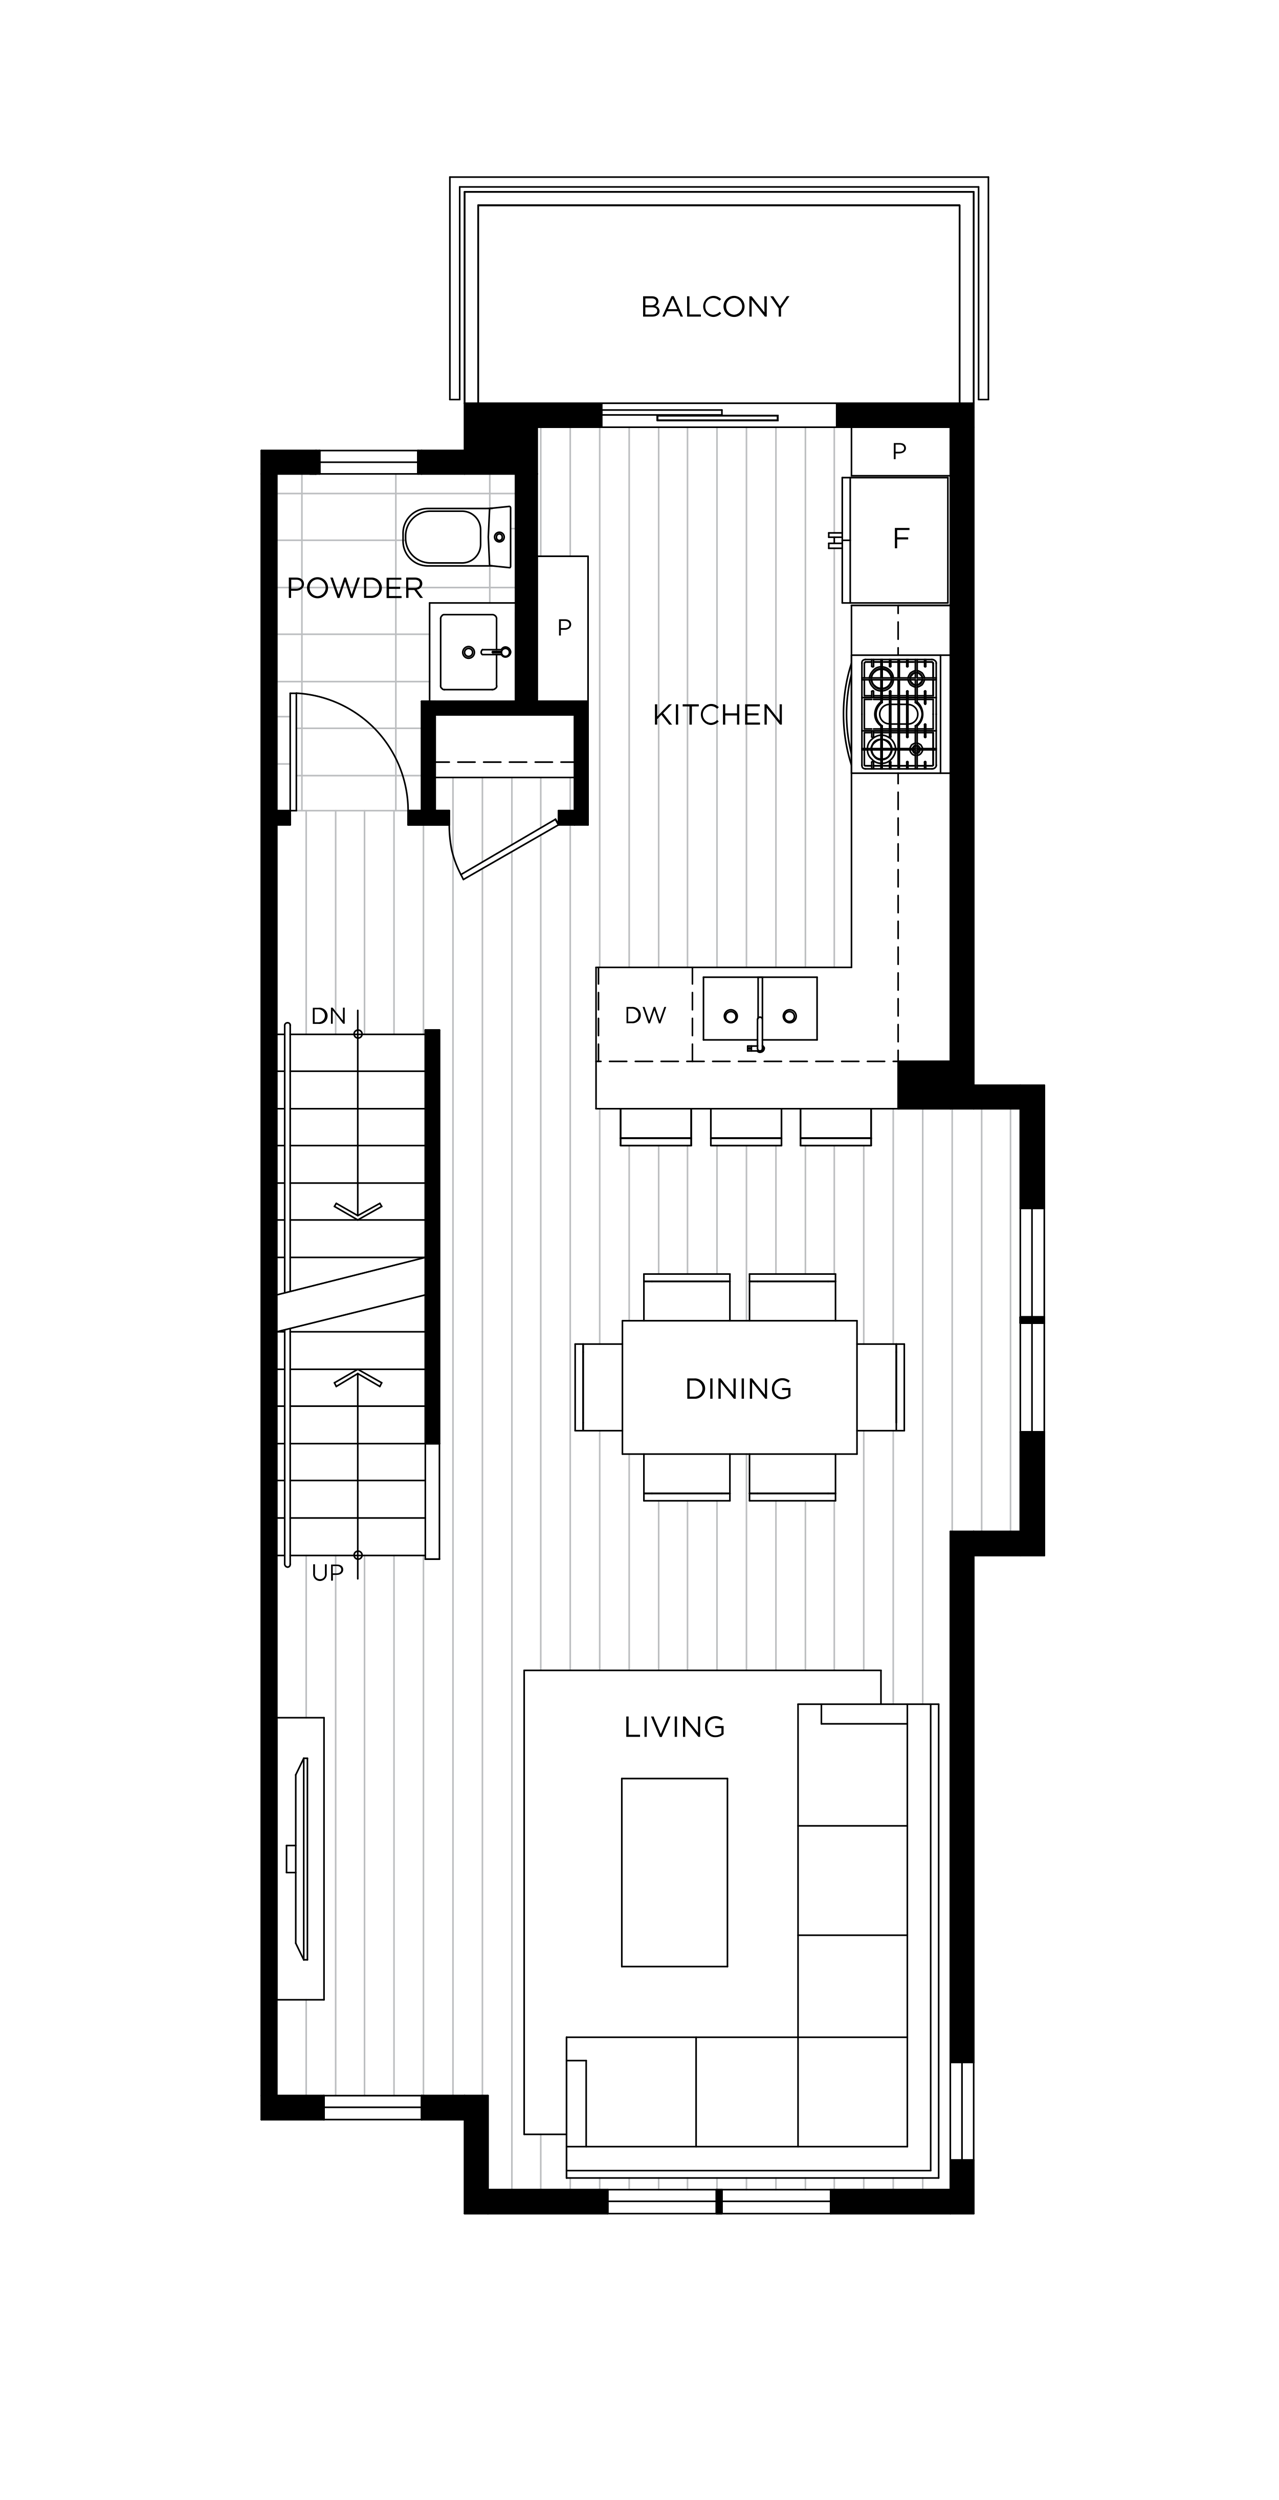 <?xml version="1.0" encoding="UTF-8"?> <svg xmlns="http://www.w3.org/2000/svg" viewBox="0 0 397 775.43"><defs><style>.cls-1,.cls-2{fill:none;stroke-linecap:round;stroke-linejoin:round;stroke-width:0.5px;}.cls-1{stroke:#bcbec0;}.cls-2{stroke:#000;}</style></defs><title>Portside_Floorplans_A3_Lower</title><g id="A3"><line class="cls-1" x1="91.99" y1="251.44" x2="126.68" y2="251.44"></line><line class="cls-1" x1="85.89" y1="236.96" x2="90.08" y2="236.96"></line><line class="cls-1" x1="91.99" y1="240.57" x2="130.87" y2="240.57"></line><line class="cls-1" x1="85.89" y1="222.28" x2="90.08" y2="222.28"></line><line class="cls-1" x1="91.99" y1="225.89" x2="130.87" y2="225.89"></line><line class="cls-1" x1="122.87" y1="251.44" x2="122.87" y2="146.99"></line><line class="cls-1" x1="93.71" y1="251.44" x2="93.71" y2="146.99"></line><line class="cls-1" x1="313.66" y1="343.89" x2="313.66" y2="475.02"></line><line class="cls-1" x1="304.71" y1="343.89" x2="304.71" y2="475.02"></line><line class="cls-1" x1="295.56" y1="343.89" x2="295.56" y2="475.02"></line><line class="cls-1" x1="286.41" y1="343.89" x2="286.41" y2="528.59"></line><line class="cls-1" x1="286.41" y1="675.54" x2="286.41" y2="679.16"></line><line class="cls-1" x1="277.26" y1="343.89" x2="277.26" y2="416.89"></line><line class="cls-1" x1="277.26" y1="443.76" x2="277.26" y2="528.59"></line><line class="cls-1" x1="277.26" y1="675.54" x2="277.26" y2="679.16"></line><line class="cls-1" x1="268.11" y1="355.32" x2="268.11" y2="416.89"></line><line class="cls-1" x1="268.11" y1="443.76" x2="268.11" y2="518.1"></line><line class="cls-1" x1="268.11" y1="675.54" x2="268.11" y2="679.16"></line><line class="cls-1" x1="258.96" y1="132.51" x2="258.96" y2="165.29"></line><line class="cls-1" x1="258.96" y1="170.06" x2="258.96" y2="300.05"></line><line class="cls-1" x1="258.96" y1="355.32" x2="258.96" y2="395.16"></line><line class="cls-1" x1="258.96" y1="465.49" x2="258.96" y2="518.1"></line><line class="cls-1" x1="258.96" y1="675.54" x2="258.96" y2="679.16"></line><line class="cls-1" x1="250" y1="132.51" x2="250" y2="300.05"></line><line class="cls-1" x1="250" y1="355.32" x2="250" y2="395.16"></line><line class="cls-1" x1="250" y1="465.49" x2="250" y2="518.1"></line><line class="cls-1" x1="250" y1="675.54" x2="250" y2="679.16"></line><line class="cls-1" x1="240.85" y1="132.51" x2="240.85" y2="300.05"></line><line class="cls-1" x1="240.85" y1="355.32" x2="240.85" y2="395.16"></line><line class="cls-1" x1="240.85" y1="465.49" x2="240.85" y2="518.1"></line><line class="cls-1" x1="240.85" y1="675.54" x2="240.85" y2="679.16"></line><line class="cls-1" x1="231.7" y1="132.51" x2="231.7" y2="300.05"></line><line class="cls-1" x1="231.7" y1="355.32" x2="231.7" y2="409.65"></line><line class="cls-1" x1="231.7" y1="451.01" x2="231.7" y2="518.1"></line><line class="cls-1" x1="231.7" y1="675.54" x2="231.7" y2="679.16"></line><line class="cls-1" x1="222.55" y1="132.51" x2="222.55" y2="300.05"></line><line class="cls-1" x1="222.55" y1="355.32" x2="222.55" y2="395.16"></line><line class="cls-1" x1="222.55" y1="465.49" x2="222.55" y2="518.1"></line><line class="cls-1" x1="222.55" y1="675.54" x2="222.55" y2="679.16"></line><line class="cls-1" x1="213.4" y1="132.51" x2="213.4" y2="300.05"></line><line class="cls-1" x1="213.4" y1="355.32" x2="213.4" y2="395.16"></line><line class="cls-1" x1="213.4" y1="465.49" x2="213.4" y2="518.1"></line><line class="cls-1" x1="213.4" y1="675.54" x2="213.4" y2="679.16"></line><line class="cls-1" x1="204.45" y1="132.51" x2="204.45" y2="300.05"></line><line class="cls-1" x1="204.45" y1="355.32" x2="204.45" y2="395.16"></line><line class="cls-1" x1="204.45" y1="465.49" x2="204.45" y2="518.1"></line><line class="cls-1" x1="204.45" y1="675.54" x2="204.45" y2="679.16"></line><line class="cls-1" x1="195.3" y1="132.51" x2="195.3" y2="300.05"></line><line class="cls-1" x1="195.3" y1="355.32" x2="195.3" y2="409.65"></line><line class="cls-1" x1="195.3" y1="451.01" x2="195.3" y2="518.1"></line><line class="cls-1" x1="195.3" y1="675.54" x2="195.3" y2="679.16"></line><line class="cls-1" x1="186.15" y1="132.51" x2="186.15" y2="300.05"></line><line class="cls-1" x1="186.15" y1="343.89" x2="186.15" y2="416.89"></line><line class="cls-1" x1="186.15" y1="443.76" x2="186.15" y2="518.1"></line><line class="cls-1" x1="186.15" y1="675.54" x2="186.15" y2="679.16"></line><line class="cls-1" x1="177" y1="132.51" x2="177" y2="172.53"></line><line class="cls-1" x1="177" y1="241.15" x2="177" y2="251.44"></line><line class="cls-1" x1="177" y1="255.83" x2="177" y2="518.1"></line><line class="cls-1" x1="177" y1="675.54" x2="177" y2="679.16"></line><line class="cls-1" x1="167.85" y1="132.51" x2="167.85" y2="172.53"></line><line class="cls-1" x1="167.85" y1="241.15" x2="167.85" y2="256.78"></line><line class="cls-1" x1="167.85" y1="258.88" x2="167.85" y2="518.1"></line><line class="cls-1" x1="167.85" y1="662.01" x2="167.85" y2="679.16"></line><line class="cls-1" x1="158.89" y1="241.15" x2="158.89" y2="262.12"></line><line class="cls-1" x1="158.89" y1="264.21" x2="158.89" y2="679.16"></line><line class="cls-1" x1="149.74" y1="241.15" x2="149.74" y2="267.27"></line><line class="cls-1" x1="149.74" y1="269.36" x2="149.74" y2="650"></line><line class="cls-1" x1="140.6" y1="241.15" x2="140.6" y2="650"></line><line class="cls-1" x1="131.44" y1="255.83" x2="131.44" y2="320.83"></line><line class="cls-1" x1="131.44" y1="482.46" x2="131.44" y2="650"></line><line class="cls-1" x1="122.3" y1="251.44" x2="122.3" y2="320.83"></line><line class="cls-1" x1="122.3" y1="482.46" x2="122.3" y2="650"></line><line class="cls-1" x1="113.15" y1="251.44" x2="113.15" y2="320.83"></line><line class="cls-1" x1="113.15" y1="482.46" x2="113.15" y2="650"></line><line class="cls-1" x1="104.19" y1="251.44" x2="104.19" y2="320.83"></line><line class="cls-1" x1="104.19" y1="482.46" x2="104.19" y2="650"></line><line class="cls-1" x1="95.04" y1="251.44" x2="95.04" y2="320.83"></line><line class="cls-1" x1="95.04" y1="482.46" x2="95.04" y2="532.78"></line><line class="cls-1" x1="95.04" y1="620.27" x2="95.04" y2="650"></line><line class="cls-1" x1="85.89" y1="182.24" x2="160.04" y2="182.24"></line><line class="cls-1" x1="85.89" y1="167.57" x2="125.54" y2="167.57"></line><line class="cls-1" x1="158.89" y1="163.96" x2="160.04" y2="163.96"></line><line class="cls-1" x1="85.89" y1="153.08" x2="160.04" y2="153.08"></line><line class="cls-1" x1="85.89" y1="211.41" x2="133.35" y2="211.41"></line><line class="cls-1" x1="85.89" y1="196.73" x2="133.35" y2="196.73"></line><line class="cls-1" x1="152.03" y1="187.02" x2="152.03" y2="175.97"></line><line class="cls-1" x1="152.03" y1="158.24" x2="152.03" y2="146.99"></line><line class="cls-2" x1="148.41" y1="63.7" x2="297.84" y2="63.7"></line><line class="cls-2" x1="297.84" y1="63.7" x2="297.84" y2="125.07"></line><line class="cls-2" x1="148.41" y1="125.07" x2="148.41" y2="63.7"></line><line class="cls-2" x1="144.21" y1="125.07" x2="144.21" y2="59.51"></line><line class="cls-2" x1="148.41" y1="125.07" x2="148.41" y2="63.7"></line><line class="cls-2" x1="148.41" y1="125.07" x2="144.21" y2="125.07"></line><line class="cls-2" x1="144.21" y1="59.51" x2="302.23" y2="59.51"></line><line class="cls-2" x1="148.41" y1="63.7" x2="297.84" y2="63.7"></line><line class="cls-2" x1="297.84" y1="125.07" x2="302.23" y2="125.07"></line><line class="cls-2" x1="302.23" y1="59.51" x2="302.23" y2="125.07"></line><line class="cls-2" x1="297.84" y1="63.7" x2="297.84" y2="125.07"></line><line class="cls-2" x1="264.3" y1="187.78" x2="294.98" y2="187.78"></line><line class="cls-2" x1="278.78" y1="187.78" x2="294.98" y2="187.78"></line><line class="cls-2" x1="81.7" y1="650" x2="85.89" y2="650"></line><line class="cls-2" x1="316.71" y1="410.41" x2="316.71" y2="408.5"></line><line class="cls-2" x1="316.71" y1="408.5" x2="324.15" y2="408.5"></line><line class="cls-2" x1="324.15" y1="408.5" x2="324.15" y2="410.41"></line><line class="cls-2" x1="324.15" y1="410.41" x2="316.71" y2="410.41"></line><line class="cls-2" x1="316.71" y1="410.41" x2="316.71" y2="408.5"></line><line class="cls-2" x1="316.71" y1="408.5" x2="324.15" y2="408.5"></line><line class="cls-2" x1="324.15" y1="408.5" x2="324.15" y2="410.41"></line><line class="cls-2" x1="324.15" y1="410.41" x2="316.71" y2="410.41"></line><line class="cls-2" x1="204.07" y1="128.89" x2="241.42" y2="128.89"></line><line class="cls-2" x1="241.42" y1="128.89" x2="241.42" y2="130.41"></line><line class="cls-2" x1="241.42" y1="130.41" x2="204.07" y2="130.41"></line><line class="cls-2" x1="204.07" y1="130.41" x2="204.07" y2="128.89"></line><line class="cls-2" x1="204.07" y1="128.89" x2="241.42" y2="128.89"></line><line class="cls-2" x1="241.42" y1="128.89" x2="241.42" y2="130.41"></line><line class="cls-2" x1="241.42" y1="130.41" x2="204.07" y2="130.41"></line><line class="cls-2" x1="204.07" y1="130.41" x2="204.07" y2="128.89"></line><line class="cls-2" x1="148.41" y1="63.7" x2="297.84" y2="63.7"></line><line class="cls-2" x1="297.84" y1="63.7" x2="297.84" y2="125.07"></line><line class="cls-2" x1="148.41" y1="125.07" x2="148.41" y2="63.7"></line><line class="cls-2" x1="148.41" y1="125.07" x2="148.41" y2="63.7"></line><line class="cls-2" x1="144.21" y1="125.07" x2="144.21" y2="59.51"></line><line class="cls-2" x1="148.41" y1="125.07" x2="144.21" y2="125.07"></line><line class="cls-2" x1="144.21" y1="59.51" x2="302.23" y2="59.51"></line><line class="cls-2" x1="148.41" y1="63.7" x2="297.84" y2="63.7"></line><line class="cls-2" x1="297.84" y1="125.07" x2="302.23" y2="125.07"></line><line class="cls-2" x1="302.23" y1="59.51" x2="302.23" y2="125.07"></line><line class="cls-2" x1="297.84" y1="63.7" x2="297.84" y2="125.07"></line><line class="cls-2" x1="278.78" y1="187.78" x2="294.98" y2="187.78"></line><line class="cls-2" x1="264.3" y1="187.78" x2="294.98" y2="187.78"></line><line class="cls-2" x1="81.7" y1="650" x2="85.89" y2="650"></line><line class="cls-2" x1="316.71" y1="410.41" x2="316.71" y2="408.5"></line><line class="cls-2" x1="316.71" y1="408.5" x2="324.15" y2="408.5"></line><line class="cls-2" x1="324.15" y1="408.5" x2="324.15" y2="410.41"></line><line class="cls-2" x1="324.15" y1="410.41" x2="316.71" y2="410.41"></line><line class="cls-2" x1="316.71" y1="410.41" x2="316.71" y2="408.5"></line><line class="cls-2" x1="316.71" y1="408.5" x2="324.15" y2="408.5"></line><line class="cls-2" x1="324.15" y1="408.5" x2="324.15" y2="410.41"></line><line class="cls-2" x1="324.15" y1="410.41" x2="316.71" y2="410.41"></line><line class="cls-2" x1="204.07" y1="128.89" x2="241.42" y2="128.89"></line><line class="cls-2" x1="241.42" y1="128.89" x2="241.42" y2="130.41"></line><line class="cls-2" x1="241.42" y1="130.41" x2="204.07" y2="130.41"></line><line class="cls-2" x1="204.07" y1="130.41" x2="204.07" y2="128.89"></line><line class="cls-2" x1="204.07" y1="128.89" x2="241.42" y2="128.89"></line><line class="cls-2" x1="241.42" y1="128.89" x2="241.42" y2="130.41"></line><line class="cls-2" x1="241.42" y1="130.41" x2="204.07" y2="130.41"></line><line class="cls-2" x1="204.07" y1="130.41" x2="204.07" y2="128.89"></line><line class="cls-2" x1="303.75" y1="123.93" x2="306.8" y2="123.93"></line><line class="cls-2" x1="306.8" y1="123.93" x2="306.8" y2="54.93"></line><line class="cls-2" x1="306.8" y1="54.93" x2="139.64" y2="54.93"></line><line class="cls-2" x1="139.64" y1="54.93" x2="139.64" y2="123.93"></line><line class="cls-2" x1="139.64" y1="123.93" x2="142.69" y2="123.93"></line><line class="cls-2" x1="142.69" y1="123.93" x2="142.69" y2="57.98"></line><line class="cls-2" x1="142.69" y1="57.98" x2="303.75" y2="57.98"></line><line class="cls-2" x1="303.75" y1="57.98" x2="303.75" y2="123.93"></line><line class="cls-2" x1="96.18" y1="146.99" x2="98.09" y2="146.99"></line><line class="cls-2" x1="96.18" y1="146.99" x2="98.09" y2="146.99"></line><line class="cls-2" x1="130.87" y1="146.99" x2="98.09" y2="146.99"></line><line class="cls-2" x1="98.09" y1="146.99" x2="98.09" y2="139.75"></line><line class="cls-2" x1="98.09" y1="139.75" x2="130.87" y2="139.75"></line><line class="cls-2" x1="130.87" y1="139.75" x2="130.87" y2="146.99"></line><line class="cls-2" x1="98.09" y1="146.99" x2="81.13" y2="146.99"></line><line class="cls-2" x1="81.13" y1="146.99" x2="81.13" y2="139.75"></line><line class="cls-2" x1="81.13" y1="139.75" x2="98.09" y2="139.75"></line><line class="cls-2" x1="98.09" y1="139.75" x2="98.09" y2="146.99"></line><line class="cls-2" x1="144.21" y1="139.75" x2="130.87" y2="139.75"></line><line class="cls-2" x1="130.87" y1="139.75" x2="130.87" y2="146.99"></line><line class="cls-2" x1="130.87" y1="146.99" x2="144.21" y2="146.99"></line><line class="cls-2" x1="144.21" y1="146.99" x2="144.21" y2="139.75"></line><line class="cls-2" x1="166.71" y1="146.99" x2="144.21" y2="146.99"></line><line class="cls-2" x1="144.21" y1="146.99" x2="144.21" y2="125.07"></line><line class="cls-2" x1="144.21" y1="125.07" x2="166.71" y2="125.07"></line><line class="cls-2" x1="166.71" y1="125.07" x2="166.71" y2="146.99"></line><line class="cls-2" x1="166.71" y1="132.51" x2="186.72" y2="132.51"></line><line class="cls-2" x1="186.72" y1="132.51" x2="186.72" y2="125.07"></line><line class="cls-2" x1="186.72" y1="125.07" x2="166.71" y2="125.07"></line><line class="cls-2" x1="166.71" y1="125.07" x2="166.71" y2="132.51"></line><line class="cls-2" x1="259.72" y1="132.51" x2="186.72" y2="132.51"></line><line class="cls-2" x1="186.72" y1="132.51" x2="186.72" y2="125.07"></line><line class="cls-2" x1="186.72" y1="125.07" x2="259.72" y2="125.07"></line><line class="cls-2" x1="259.72" y1="125.07" x2="259.72" y2="132.51"></line><line class="cls-2" x1="204.07" y1="130.41" x2="241.42" y2="130.41"></line><line class="cls-2" x1="241.42" y1="130.41" x2="241.42" y2="128.89"></line><line class="cls-2" x1="241.42" y1="128.89" x2="204.07" y2="128.89"></line><line class="cls-2" x1="204.07" y1="128.89" x2="204.07" y2="130.41"></line><line class="cls-2" x1="186.72" y1="128.7" x2="224.08" y2="128.7"></line><line class="cls-2" x1="224.08" y1="128.7" x2="224.08" y2="127.17"></line><line class="cls-2" x1="224.08" y1="127.17" x2="186.72" y2="127.17"></line><line class="cls-2" x1="186.72" y1="127.17" x2="186.72" y2="128.7"></line><line class="cls-2" x1="302.23" y1="125.07" x2="259.72" y2="125.07"></line><line class="cls-2" x1="259.72" y1="125.07" x2="259.72" y2="132.51"></line><line class="cls-2" x1="259.72" y1="132.51" x2="302.23" y2="132.51"></line><line class="cls-2" x1="302.23" y1="132.51" x2="302.23" y2="125.07"></line><line class="cls-2" x1="160.04" y1="146.99" x2="166.71" y2="146.99"></line><line class="cls-2" x1="166.71" y1="146.99" x2="166.71" y2="217.52"></line><line class="cls-2" x1="166.71" y1="217.52" x2="160.04" y2="217.52"></line><line class="cls-2" x1="160.04" y1="217.52" x2="160.04" y2="146.99"></line><line class="cls-2" x1="135.07" y1="221.71" x2="182.53" y2="221.71"></line><line class="cls-2" x1="182.53" y1="221.71" x2="182.53" y2="217.52"></line><line class="cls-2" x1="182.53" y1="217.52" x2="135.07" y2="217.52"></line><line class="cls-2" x1="135.07" y1="217.52" x2="135.07" y2="221.71"></line><line class="cls-2" x1="126.68" y1="251.44" x2="139.45" y2="251.44"></line><line class="cls-2" x1="139.45" y1="251.44" x2="139.45" y2="255.83"></line><line class="cls-2" x1="139.45" y1="255.83" x2="126.68" y2="255.83"></line><line class="cls-2" x1="126.68" y1="255.83" x2="126.68" y2="251.44"></line><line class="cls-2" x1="135.07" y1="217.52" x2="130.87" y2="217.52"></line><line class="cls-2" x1="130.87" y1="217.52" x2="130.87" y2="251.44"></line><line class="cls-2" x1="130.87" y1="251.44" x2="135.07" y2="251.44"></line><line class="cls-2" x1="135.07" y1="251.44" x2="135.07" y2="217.52"></line><line class="cls-2" x1="173.38" y1="255.83" x2="178.33" y2="255.83"></line><line class="cls-2" x1="178.33" y1="255.83" x2="178.33" y2="251.44"></line><line class="cls-2" x1="178.33" y1="251.44" x2="173.38" y2="251.44"></line><line class="cls-2" x1="173.38" y1="251.44" x2="173.38" y2="255.83"></line><line class="cls-2" x1="178.33" y1="255.83" x2="182.53" y2="255.83"></line><line class="cls-2" x1="182.53" y1="255.83" x2="182.53" y2="221.71"></line><line class="cls-2" x1="182.53" y1="221.71" x2="178.33" y2="221.71"></line><line class="cls-2" x1="178.33" y1="221.71" x2="178.33" y2="255.83"></line><line class="cls-2" x1="85.89" y1="255.83" x2="90.08" y2="255.83"></line><line class="cls-2" x1="90.08" y1="255.83" x2="90.08" y2="251.44"></line><line class="cls-2" x1="90.08" y1="251.44" x2="85.89" y2="251.44"></line><line class="cls-2" x1="85.89" y1="251.44" x2="85.89" y2="255.83"></line><line class="cls-2" x1="139.45" y1="255.83" x2="126.68" y2="255.83"></line><line class="cls-2" x1="126.68" y1="255.83" x2="126.68" y2="251.44"></line><line class="cls-2" x1="126.68" y1="251.44" x2="139.45" y2="251.44"></line><line class="cls-2" x1="139.45" y1="251.44" x2="139.45" y2="255.83"></line><line class="cls-2" x1="91.99" y1="251.44" x2="90.08" y2="251.44"></line><line class="cls-2" x1="90.08" y1="251.44" x2="90.08" y2="215.04"></line><line class="cls-2" x1="90.08" y1="215.04" x2="91.99" y2="215.04"></line><line class="cls-2" x1="91.99" y1="215.04" x2="91.99" y2="251.44"></line><path class="cls-2" d="M126.68,251.44a36.63,36.63,0,0,0-10.1-25.16h0A36.89,36.89,0,0,0,92,215h0"></path><line class="cls-2" x1="182.53" y1="172.53" x2="166.71" y2="172.53"></line><line class="cls-2" x1="166.71" y1="172.53" x2="166.71" y2="217.52"></line><line class="cls-2" x1="166.71" y1="217.52" x2="182.53" y2="217.52"></line><line class="cls-2" x1="182.53" y1="217.52" x2="182.53" y2="172.53"></line><line class="cls-2" x1="302.23" y1="132.51" x2="294.98" y2="132.51"></line><line class="cls-2" x1="294.98" y1="132.51" x2="294.98" y2="343.89"></line><line class="cls-2" x1="294.98" y1="343.89" x2="302.23" y2="343.89"></line><line class="cls-2" x1="302.23" y1="343.89" x2="302.23" y2="132.51"></line><line class="cls-2" x1="98.09" y1="143.37" x2="130.87" y2="143.37"></line><line class="cls-2" x1="324.15" y1="374.77" x2="316.71" y2="374.77"></line><line class="cls-2" x1="316.71" y1="374.77" x2="316.71" y2="444.15"></line><line class="cls-2" x1="316.71" y1="444.15" x2="324.15" y2="444.15"></line><line class="cls-2" x1="324.15" y1="444.15" x2="324.15" y2="374.77"></line><line class="cls-2" x1="324.15" y1="410.41" x2="316.71" y2="410.41"></line><line class="cls-2" x1="316.71" y1="410.41" x2="316.71" y2="408.5"></line><line class="cls-2" x1="316.71" y1="408.5" x2="324.15" y2="408.5"></line><line class="cls-2" x1="324.15" y1="408.5" x2="324.15" y2="410.41"></line><line class="cls-2" x1="302.23" y1="482.46" x2="316.71" y2="482.46"></line><line class="cls-2" x1="316.71" y1="482.46" x2="316.71" y2="475.02"></line><line class="cls-2" x1="316.71" y1="475.02" x2="302.23" y2="475.02"></line><line class="cls-2" x1="302.23" y1="475.02" x2="302.23" y2="482.46"></line><line class="cls-2" x1="320.33" y1="374.77" x2="320.33" y2="444.15"></line><line class="cls-2" x1="324.15" y1="336.64" x2="316.71" y2="336.64"></line><line class="cls-2" x1="316.71" y1="336.64" x2="316.71" y2="374.77"></line><line class="cls-2" x1="316.71" y1="374.77" x2="324.15" y2="374.77"></line><line class="cls-2" x1="324.15" y1="374.77" x2="324.15" y2="336.64"></line><line class="cls-2" x1="316.71" y1="444.15" x2="324.15" y2="444.15"></line><line class="cls-2" x1="324.15" y1="444.15" x2="324.15" y2="482.46"></line><line class="cls-2" x1="324.15" y1="482.46" x2="316.71" y2="482.46"></line><line class="cls-2" x1="316.71" y1="482.46" x2="316.71" y2="444.15"></line><line class="cls-2" x1="316.71" y1="336.64" x2="302.23" y2="336.64"></line><line class="cls-2" x1="302.23" y1="336.64" x2="302.23" y2="343.89"></line><line class="cls-2" x1="302.23" y1="343.89" x2="316.71" y2="343.89"></line><line class="cls-2" x1="316.71" y1="343.89" x2="316.71" y2="336.64"></line><line class="cls-2" x1="294.98" y1="639.71" x2="302.23" y2="639.71"></line><line class="cls-2" x1="302.23" y1="639.71" x2="302.23" y2="475.02"></line><line class="cls-2" x1="302.23" y1="475.02" x2="294.98" y2="475.02"></line><line class="cls-2" x1="294.98" y1="475.02" x2="294.98" y2="639.71"></line><line class="cls-2" x1="294.98" y1="670.01" x2="302.23" y2="670.01"></line><line class="cls-2" x1="302.23" y1="670.01" x2="302.23" y2="686.59"></line><line class="cls-2" x1="302.23" y1="686.59" x2="294.98" y2="686.59"></line><line class="cls-2" x1="294.98" y1="686.59" x2="294.98" y2="670.01"></line><line class="cls-2" x1="294.98" y1="639.71" x2="302.23" y2="639.71"></line><line class="cls-2" x1="302.23" y1="639.71" x2="302.23" y2="670.01"></line><line class="cls-2" x1="302.23" y1="670.01" x2="294.98" y2="670.01"></line><line class="cls-2" x1="294.98" y1="670.01" x2="294.98" y2="639.71"></line><line class="cls-2" x1="298.6" y1="639.71" x2="298.6" y2="670.01"></line><line class="cls-2" x1="222.36" y1="686.59" x2="224.08" y2="686.59"></line><line class="cls-2" x1="224.08" y1="686.59" x2="224.08" y2="679.16"></line><line class="cls-2" x1="224.08" y1="679.16" x2="222.36" y2="679.16"></line><line class="cls-2" x1="222.36" y1="679.16" x2="222.36" y2="686.59"></line><line class="cls-2" x1="188.63" y1="686.59" x2="257.82" y2="686.59"></line><line class="cls-2" x1="257.82" y1="686.59" x2="257.82" y2="679.16"></line><line class="cls-2" x1="257.82" y1="679.16" x2="188.63" y2="679.16"></line><line class="cls-2" x1="188.63" y1="679.16" x2="188.63" y2="686.59"></line><line class="cls-2" x1="257.82" y1="679.16" x2="294.98" y2="679.16"></line><line class="cls-2" x1="294.98" y1="679.16" x2="294.98" y2="686.59"></line><line class="cls-2" x1="294.98" y1="686.59" x2="257.82" y2="686.59"></line><line class="cls-2" x1="257.82" y1="686.59" x2="257.82" y2="679.16"></line><line class="cls-2" x1="151.46" y1="679.16" x2="188.63" y2="679.16"></line><line class="cls-2" x1="188.63" y1="679.16" x2="188.63" y2="686.59"></line><line class="cls-2" x1="188.63" y1="686.59" x2="151.46" y2="686.59"></line><line class="cls-2" x1="151.46" y1="686.59" x2="151.46" y2="679.16"></line><line class="cls-2" x1="144.21" y1="686.59" x2="151.46" y2="686.59"></line><line class="cls-2" x1="151.46" y1="686.59" x2="151.46" y2="650"></line><line class="cls-2" x1="151.46" y1="650" x2="144.21" y2="650"></line><line class="cls-2" x1="144.21" y1="650" x2="144.21" y2="686.59"></line><line class="cls-2" x1="130.87" y1="657.43" x2="144.21" y2="657.43"></line><line class="cls-2" x1="144.21" y1="657.43" x2="144.21" y2="650"></line><line class="cls-2" x1="144.21" y1="650" x2="130.87" y2="650"></line><line class="cls-2" x1="130.87" y1="650" x2="130.87" y2="657.43"></line><line class="cls-2" x1="130.87" y1="653.62" x2="100.57" y2="653.62"></line><line class="cls-2" x1="81.13" y1="650" x2="100.57" y2="650"></line><line class="cls-2" x1="100.57" y1="650" x2="100.57" y2="657.43"></line><line class="cls-2" x1="100.57" y1="657.43" x2="81.13" y2="657.43"></line><line class="cls-2" x1="81.13" y1="657.43" x2="81.13" y2="650"></line><line class="cls-2" x1="100.57" y1="657.43" x2="130.87" y2="657.43"></line><line class="cls-2" x1="130.87" y1="657.43" x2="130.87" y2="650"></line><line class="cls-2" x1="130.87" y1="650" x2="100.57" y2="650"></line><line class="cls-2" x1="100.57" y1="650" x2="100.57" y2="657.43"></line><line class="cls-2" x1="188.63" y1="682.78" x2="257.82" y2="682.78"></line><line class="cls-2" x1="85.89" y1="650" x2="81.13" y2="650"></line><line class="cls-2" x1="81.13" y1="650" x2="81.13" y2="146.99"></line><line class="cls-2" x1="81.13" y1="146.99" x2="85.89" y2="146.99"></line><line class="cls-2" x1="85.89" y1="146.99" x2="85.89" y2="650"></line><line class="cls-2" x1="173.38" y1="255.83" x2="172.42" y2="254.11"></line><line class="cls-2" x1="173.38" y1="255.83" x2="172.42" y2="254.11"></line><path class="cls-2" d="M139.45,255.83a40.32,40.32,0,0,0,.76,7.81h0a32.34,32.34,0,0,0,2.86,7.63h0"></path><line class="cls-2" x1="143.07" y1="271.27" x2="143.84" y2="272.79"></line><line class="cls-2" x1="143.84" y1="272.79" x2="173.38" y2="255.83"></line><line class="cls-2" x1="172.42" y1="254.11" x2="143.07" y2="271.27"></line><line class="cls-2" x1="173.38" y1="255.83" x2="172.42" y2="254.11"></line><line class="cls-2" x1="294.98" y1="343.89" x2="278.78" y2="343.89"></line><line class="cls-2" x1="278.78" y1="343.89" x2="278.78" y2="329.21"></line><line class="cls-2" x1="278.78" y1="329.21" x2="294.98" y2="329.21"></line><line class="cls-2" x1="294.98" y1="329.21" x2="294.98" y2="343.89"></line><line class="cls-2" x1="278.78" y1="329.21" x2="277.26" y2="329.21"></line><line class="cls-2" x1="274.59" y1="329.21" x2="269.25" y2="329.21"></line><line class="cls-2" x1="266.58" y1="329.21" x2="261.25" y2="329.21"></line><line class="cls-2" x1="258.58" y1="329.21" x2="253.24" y2="329.21"></line><line class="cls-2" x1="250.57" y1="329.21" x2="245.24" y2="329.21"></line><line class="cls-2" x1="242.57" y1="329.21" x2="237.23" y2="329.21"></line><line class="cls-2" x1="234.56" y1="329.21" x2="229.23" y2="329.21"></line><line class="cls-2" x1="226.56" y1="329.21" x2="221.22" y2="329.21"></line><line class="cls-2" x1="218.55" y1="329.21" x2="213.21" y2="329.21"></line><line class="cls-2" x1="210.55" y1="329.21" x2="205.21" y2="329.21"></line><line class="cls-2" x1="202.54" y1="329.21" x2="197.2" y2="329.21"></line><line class="cls-2" x1="194.54" y1="329.21" x2="189.2" y2="329.21"></line><line class="cls-2" x1="186.53" y1="329.21" x2="185.01" y2="329.21"></line><line class="cls-2" x1="278.78" y1="343.89" x2="185.01" y2="343.89"></line><line class="cls-2" x1="278.78" y1="329.21" x2="278.78" y2="325.78"></line><line class="cls-2" x1="278.78" y1="323.11" x2="278.78" y2="317.78"></line><line class="cls-2" x1="278.78" y1="315.11" x2="278.78" y2="309.77"></line><line class="cls-2" x1="278.78" y1="307.1" x2="278.78" y2="301.77"></line><line class="cls-2" x1="278.78" y1="299.1" x2="278.78" y2="293.76"></line><line class="cls-2" x1="278.78" y1="291.09" x2="278.78" y2="285.75"></line><line class="cls-2" x1="278.78" y1="283.09" x2="278.78" y2="277.75"></line><line class="cls-2" x1="278.78" y1="275.08" x2="278.78" y2="269.74"></line><line class="cls-2" x1="278.78" y1="267.08" x2="278.78" y2="261.74"></line><line class="cls-2" x1="278.78" y1="259.07" x2="278.78" y2="253.73"></line><line class="cls-2" x1="278.78" y1="251.07" x2="278.78" y2="245.73"></line><line class="cls-2" x1="278.78" y1="243.06" x2="278.78" y2="239.82"></line><line class="cls-2" x1="278.78" y1="203.22" x2="278.78" y2="200.93"></line><line class="cls-2" x1="278.78" y1="198.26" x2="278.78" y2="192.93"></line><line class="cls-2" x1="278.78" y1="190.26" x2="278.78" y2="187.78"></line><line class="cls-2" x1="264.3" y1="147.56" x2="294.98" y2="147.56"></line><line class="cls-2" x1="294.98" y1="147.56" x2="294.98" y2="132.51"></line><line class="cls-2" x1="294.98" y1="132.51" x2="264.3" y2="132.51"></line><line class="cls-2" x1="264.3" y1="132.51" x2="264.3" y2="147.56"></line><line class="cls-2" x1="294.98" y1="187.78" x2="264.3" y2="187.78"></line><line class="cls-2" x1="264.3" y1="187.78" x2="264.3" y2="300.05"></line><line class="cls-2" x1="264.3" y1="300.05" x2="185.01" y2="300.05"></line><line class="cls-2" x1="185.01" y1="300.05" x2="185.01" y2="343.89"></line><line class="cls-2" x1="90.08" y1="317.97" x2="90.08" y2="400.5"></line><line class="cls-2" x1="90.08" y1="412.12" x2="90.08" y2="485.13"></line><path class="cls-2" d="M88.37,485.13a1,1,0,0,0,.95.95h0a.87.87,0,0,0,.76-.95h0"></path><path class="cls-2" d="M90.08,318a.77.77,0,0,0-.76-.77h0a.88.88,0,0,0-.95.77h0"></path><line class="cls-2" x1="88.37" y1="485.13" x2="88.37" y2="412.51"></line><line class="cls-2" x1="88.37" y1="400.88" x2="88.37" y2="317.97"></line><line class="cls-2" x1="132.02" y1="483.6" x2="136.4" y2="483.6"></line><line class="cls-2" x1="88.37" y1="482.46" x2="85.89" y2="482.46"></line><line class="cls-2" x1="132.02" y1="482.46" x2="90.08" y2="482.46"></line><line class="cls-2" x1="85.89" y1="470.83" x2="88.37" y2="470.83"></line><line class="cls-2" x1="90.08" y1="470.83" x2="132.02" y2="470.83"></line><line class="cls-2" x1="132.02" y1="459.2" x2="90.08" y2="459.2"></line><line class="cls-2" x1="88.37" y1="459.2" x2="85.89" y2="459.2"></line><line class="cls-2" x1="90.08" y1="447.77" x2="132.02" y2="447.77"></line><line class="cls-2" x1="85.89" y1="447.77" x2="88.37" y2="447.77"></line><line class="cls-2" x1="90.08" y1="436.14" x2="132.02" y2="436.14"></line><line class="cls-2" x1="85.89" y1="436.14" x2="88.37" y2="436.14"></line><line class="cls-2" x1="132.02" y1="424.71" x2="90.08" y2="424.71"></line><line class="cls-2" x1="88.37" y1="424.71" x2="85.89" y2="424.71"></line><line class="cls-2" x1="90.08" y1="413.08" x2="132.02" y2="413.08"></line><line class="cls-2" x1="85.89" y1="413.08" x2="88.37" y2="413.08"></line><line class="cls-2" x1="132.02" y1="320.83" x2="90.08" y2="320.83"></line><line class="cls-2" x1="88.37" y1="320.83" x2="85.89" y2="320.83"></line><line class="cls-2" x1="85.89" y1="332.26" x2="88.37" y2="332.26"></line><line class="cls-2" x1="90.08" y1="332.26" x2="132.02" y2="332.26"></line><line class="cls-2" x1="132.02" y1="343.89" x2="90.08" y2="343.89"></line><line class="cls-2" x1="85.89" y1="355.32" x2="88.37" y2="355.32"></line><line class="cls-2" x1="88.37" y1="343.89" x2="85.89" y2="343.89"></line><line class="cls-2" x1="132.02" y1="366.95" x2="90.08" y2="366.95"></line><line class="cls-2" x1="90.08" y1="355.32" x2="132.02" y2="355.32"></line><line class="cls-2" x1="88.37" y1="366.95" x2="85.89" y2="366.95"></line><line class="cls-2" x1="85.89" y1="378.39" x2="88.37" y2="378.39"></line><line class="cls-2" x1="90.08" y1="378.39" x2="132.02" y2="378.39"></line><line class="cls-2" x1="90.08" y1="390.01" x2="132.02" y2="390.01"></line><line class="cls-2" x1="85.89" y1="390.01" x2="88.37" y2="390.01"></line><line class="cls-2" x1="132.02" y1="447.77" x2="136.4" y2="447.77"></line><line class="cls-2" x1="136.4" y1="447.77" x2="136.4" y2="319.49"></line><line class="cls-2" x1="136.4" y1="319.49" x2="132.02" y2="319.49"></line><line class="cls-2" x1="132.02" y1="319.49" x2="132.02" y2="447.77"></line><line class="cls-2" x1="132.02" y1="447.77" x2="136.4" y2="447.77"></line><line class="cls-2" x1="136.4" y1="447.77" x2="136.4" y2="483.6"></line><line class="cls-2" x1="136.4" y1="483.6" x2="132.02" y2="483.6"></line><line class="cls-2" x1="132.02" y1="483.6" x2="132.02" y2="447.77"></line><polyline points="136.4 319.49 132.02 319.49 132.02 447.77 136.4 447.77 136.4 319.49"></polyline><polyline class="cls-2" points="136.4 319.49 132.02 319.49 132.02 447.77 136.4 447.77 136.4 319.49"></polyline><line class="cls-2" x1="214.93" y1="329.21" x2="214.93" y2="323.87"></line><line class="cls-2" x1="214.93" y1="321.21" x2="214.93" y2="315.87"></line><line class="cls-2" x1="214.93" y1="313.2" x2="214.93" y2="307.86"></line><line class="cls-2" x1="214.93" y1="305.19" x2="214.93" y2="300.05"></line><line class="cls-2" x1="185.77" y1="329.21" x2="185.77" y2="323.87"></line><line class="cls-2" x1="185.77" y1="321.21" x2="185.77" y2="315.87"></line><line class="cls-2" x1="185.77" y1="313.2" x2="185.77" y2="307.86"></line><line class="cls-2" x1="185.77" y1="305.19" x2="185.77" y2="300.05"></line><line class="cls-2" x1="85.89" y1="413.08" x2="132.02" y2="401.64"></line><line class="cls-2" x1="85.89" y1="401.64" x2="132.02" y2="390.01"></line><polyline points="324.15 410.41 324.15 408.5 316.71 408.5 316.71 410.41 324.15 410.41"></polyline><polyline class="cls-2" points="324.15 410.41 324.15 408.5 316.71 408.5 316.71 410.41 324.15 410.41"></polyline><polyline points="316.71 374.77 324.15 374.77 324.15 336.64 316.71 343.89 316.71 374.77"></polyline><polyline class="cls-2" points="316.71 374.77 324.15 374.77 324.15 336.64 316.71 343.89 316.71 374.77"></polyline><polyline points="316.71 343.89 324.15 336.64 302.23 336.64 294.99 343.89 316.71 343.89"></polyline><polyline class="cls-2" points="316.71 343.89 324.15 336.64 302.23 336.64 294.99 343.89 316.71 343.89"></polyline><polyline points="294.99 343.89 302.23 336.64 302.23 125.07 294.99 132.51 294.99 343.89"></polyline><polyline class="cls-2" points="294.99 343.89 302.23 336.64 302.23 125.07 294.99 132.51 294.99 343.89"></polyline><polyline points="294.99 132.51 302.23 125.07 259.72 125.07 259.72 132.51 294.99 132.51"></polyline><polyline class="cls-2" points="294.99 132.51 302.23 125.07 259.72 125.07 259.72 132.51 294.99 132.51"></polyline><polyline points="166.71 132.51 144.22 125.07 144.22 139.75 166.71 146.99 166.71 132.51"></polyline><polyline class="cls-2" points="166.71 132.51 144.22 125.07 144.22 139.75 166.71 146.99 166.71 132.51"></polyline><polyline points="186.72 132.51 186.72 125.07 144.22 125.07 166.71 132.51 186.72 132.51"></polyline><polyline class="cls-2" points="186.72 132.51 186.72 125.07 144.22 125.07 166.71 132.51 186.72 132.51"></polyline><polyline points="166.71 146.99 144.22 139.75 130.87 139.75 130.87 146.99 166.71 146.99"></polyline><polyline class="cls-2" points="166.71 146.99 144.22 139.75 130.87 139.75 130.87 146.99 166.71 146.99"></polyline><polyline points="98.09 146.99 98.09 139.75 81.13 139.75 85.89 146.99 98.09 146.99"></polyline><polyline class="cls-2" points="98.09 146.99 98.09 139.75 81.13 139.75 85.89 146.99 98.09 146.99"></polyline><polyline points="85.89 146.99 81.13 139.75 81.13 657.43 85.89 650 85.89 146.99"></polyline><polyline class="cls-2" points="85.89 146.99 81.13 139.75 81.13 657.43 85.89 650 85.89 146.99"></polyline><polyline points="130.87 657.43 130.87 650 151.46 650 144.22 657.43 130.87 657.43"></polyline><polyline class="cls-2" points="130.87 657.43 130.87 650 151.46 650 144.22 657.43 130.87 657.43"></polyline><polyline points="85.89 650 81.13 657.43 100.57 657.43 100.57 650 85.89 650"></polyline><polyline class="cls-2" points="85.89 650 81.13 657.43 100.57 657.43 100.57 650 85.89 650"></polyline><polyline points="144.22 686.59 151.46 679.16 188.63 679.16 188.63 686.59 144.22 686.59"></polyline><polyline class="cls-2" points="144.22 686.59 151.46 679.16 188.63 679.16 188.63 686.59 144.22 686.59"></polyline><polyline points="144.22 657.43 151.46 650 151.46 679.16 144.22 686.59 144.22 657.43"></polyline><polyline class="cls-2" points="144.22 657.43 151.46 650 151.46 679.16 144.22 686.59 144.22 657.43"></polyline><polyline points="224.08 679.16 222.36 679.16 222.36 686.59 224.08 686.59 224.08 679.16"></polyline><polyline class="cls-2" points="224.08 679.16 222.36 679.16 222.36 686.59 224.08 686.59 224.08 679.16"></polyline><polyline points="257.82 686.59 257.82 679.16 294.99 679.16 302.23 686.59 257.82 686.59"></polyline><polyline class="cls-2" points="257.82 686.59 257.82 679.16 294.99 679.16 302.23 686.59 257.82 686.59"></polyline><polyline points="302.23 686.59 294.99 679.16 294.99 670.01 302.23 670.01 302.23 686.59"></polyline><polyline class="cls-2" points="302.23 686.59 294.99 679.16 294.99 670.01 302.23 670.01 302.23 686.59"></polyline><polyline points="302.23 639.71 294.99 639.71 294.99 475.02 302.23 482.46 302.23 639.71"></polyline><polyline class="cls-2" points="302.23 639.71 294.99 639.71 294.99 475.02 302.23 482.46 302.23 639.71"></polyline><polyline points="302.23 482.46 294.99 475.02 316.71 475.02 324.15 482.46 302.23 482.46"></polyline><polyline class="cls-2" points="302.23 482.46 294.99 475.02 316.71 475.02 324.15 482.46 302.23 482.46"></polyline><polyline points="324.15 482.46 316.71 475.02 316.71 444.15 324.15 444.15 324.15 482.46"></polyline><polyline class="cls-2" points="324.15 482.46 316.71 475.02 316.71 444.15 324.15 444.15 324.15 482.46"></polyline><polyline points="166.71 146.99 160.04 146.99 160.04 217.52 166.71 217.52 166.71 146.99"></polyline><polyline class="cls-2" points="166.71 146.99 160.04 146.99 160.04 217.52 166.71 217.52 166.71 146.99"></polyline><polyline points="173.38 255.83 173.38 251.44 178.34 251.44 182.53 255.83 173.38 255.83"></polyline><polyline class="cls-2" points="173.38 255.83 173.38 251.44 178.34 251.44 182.53 255.83 173.38 255.83"></polyline><polyline points="182.53 217.52 178.34 221.71 135.07 221.71 130.87 217.52 182.53 217.52"></polyline><polyline class="cls-2" points="182.53 217.52 178.34 221.71 135.07 221.71 130.87 217.52 182.53 217.52"></polyline><polyline points="130.87 217.52 135.07 221.71 135.07 251.44 130.87 251.44 130.87 217.52"></polyline><polyline class="cls-2" points="130.87 217.52 135.07 221.71 135.07 251.44 130.87 251.44 130.87 217.52"></polyline><polyline points="182.53 255.83 178.34 251.44 178.34 221.71 182.53 217.52 182.53 255.83"></polyline><polyline class="cls-2" points="182.53 255.83 178.34 251.44 178.34 221.71 182.53 217.52 182.53 255.83"></polyline><polyline points="139.45 255.83 139.45 251.44 126.68 251.44 126.68 255.83 139.45 255.83"></polyline><polyline class="cls-2" points="139.45 255.83 139.45 251.44 126.68 251.44 126.68 255.83 139.45 255.83"></polyline><polyline points="90.08 255.83 90.08 251.44 85.89 251.44 85.89 255.83 90.08 255.83"></polyline><polyline class="cls-2" points="90.08 255.83 90.08 251.44 85.89 251.44 85.89 255.83 90.08 255.83"></polyline><line class="cls-2" x1="111.05" y1="377.05" x2="111.05" y2="313.39"></line><path class="cls-2" d="M112.39,320.73a1.24,1.24,0,1,1-2.48,0,1.24,1.24,0,1,1,2.48,0"></path><line class="cls-2" x1="111.05" y1="378.39" x2="118.48" y2="374.2"></line><line class="cls-2" x1="117.91" y1="373.24" x2="111.05" y2="377.05"></line><line class="cls-2" x1="104.38" y1="373.24" x2="111.05" y2="377.05"></line><line class="cls-2" x1="111.05" y1="378.39" x2="103.81" y2="374.2"></line><line class="cls-2" x1="103.81" y1="374.2" x2="104.38" y2="373.24"></line><line class="cls-2" x1="118.48" y1="374.2" x2="117.91" y2="373.24"></line><path d="M98.85,317.58H97.1v-5h1.75a2.52,2.52,0,1,1,0,5Zm0-4.52H97.67v4h1.18a2,2,0,1,0,0-4Z"></path><path d="M106.45,312.54H107v5h-.46l-3.26-4.14v4.14h-.55v-5h.53l3.18,4Z"></path><line class="cls-2" x1="111.05" y1="426.04" x2="111.05" y2="489.7"></line><path class="cls-2" d="M112.39,482.36a1.24,1.24,0,1,1-1.25-1.24,1.24,1.24,0,0,1,1.25,1.24"></path><line class="cls-2" x1="111.05" y1="424.71" x2="118.48" y2="428.9"></line><line class="cls-2" x1="117.91" y1="430.04" x2="111.05" y2="426.04"></line><line class="cls-2" x1="104.38" y1="430.04" x2="111.05" y2="426.04"></line><line class="cls-2" x1="111.05" y1="424.71" x2="103.81" y2="428.9"></line><line class="cls-2" x1="103.81" y1="428.9" x2="104.38" y2="430.04"></line><line class="cls-2" x1="118.48" y1="428.9" x2="117.91" y2="430.04"></line><path d="M101.42,488.12a2.11,2.11,0,1,1-4.21,0v-2.93h.57v2.9a1.49,1.49,0,0,0,1.54,1.7,1.46,1.46,0,0,0,1.53-1.67v-2.93h.57Z"></path><path d="M104.56,488.49h-1.22v1.78h-.57v-5h1.89c1.13,0,1.88.6,1.88,1.6S105.64,488.49,104.56,488.49Zm0-2.74h-1.27V488h1.24c.84,0,1.39-.44,1.39-1.11S105.43,485.75,104.61,485.75Z"></path><line class="cls-2" x1="135.07" y1="221.71" x2="178.33" y2="221.71"></line><line class="cls-2" x1="95.42" y1="607.87" x2="95.42" y2="545.36"></line><line class="cls-2" x1="91.8" y1="550.5" x2="91.8" y2="602.73"></line><line class="cls-2" x1="94.28" y1="607.87" x2="94.28" y2="545.36"></line><line class="cls-2" x1="94.28" y1="545.36" x2="95.42" y2="545.36"></line><line class="cls-2" x1="95.42" y1="607.87" x2="94.28" y2="607.87"></line><line class="cls-2" x1="91.8" y1="602.73" x2="94.28" y2="607.87"></line><line class="cls-2" x1="94.28" y1="545.36" x2="91.8" y2="550.5"></line><line class="cls-2" x1="88.94" y1="580.81" x2="88.94" y2="572.42"></line><line class="cls-2" x1="88.94" y1="572.42" x2="91.8" y2="572.42"></line><line class="cls-2" x1="91.8" y1="580.81" x2="88.94" y2="580.81"></line><line class="cls-2" x1="85.89" y1="532.78" x2="100.57" y2="532.78"></line><line class="cls-2" x1="100.57" y1="532.78" x2="100.57" y2="620.27"></line><line class="cls-2" x1="100.57" y1="620.27" x2="85.89" y2="620.27"></line><line class="cls-2" x1="85.89" y1="620.27" x2="85.89" y2="532.78"></line><line class="cls-2" x1="270.39" y1="343.89" x2="270.39" y2="353.04"></line><line class="cls-2" x1="270.39" y1="353.04" x2="248.48" y2="353.04"></line><line class="cls-2" x1="248.48" y1="353.04" x2="248.48" y2="343.89"></line><line class="cls-2" x1="248.48" y1="355.32" x2="270.39" y2="355.32"></line><line class="cls-2" x1="270.39" y1="355.32" x2="270.39" y2="353.04"></line><line class="cls-2" x1="270.39" y1="353.04" x2="248.48" y2="353.04"></line><line class="cls-2" x1="248.48" y1="353.04" x2="248.48" y2="355.32"></line><line class="cls-2" x1="242.57" y1="343.89" x2="242.57" y2="353.04"></line><line class="cls-2" x1="242.57" y1="353.04" x2="220.65" y2="353.04"></line><line class="cls-2" x1="220.65" y1="353.04" x2="220.65" y2="343.89"></line><line class="cls-2" x1="220.65" y1="355.32" x2="242.57" y2="355.32"></line><line class="cls-2" x1="242.57" y1="355.32" x2="242.57" y2="353.04"></line><line class="cls-2" x1="242.57" y1="353.04" x2="220.65" y2="353.04"></line><line class="cls-2" x1="220.65" y1="353.04" x2="220.65" y2="355.32"></line><line class="cls-2" x1="214.55" y1="343.89" x2="214.55" y2="353.04"></line><line class="cls-2" x1="214.55" y1="353.04" x2="192.63" y2="353.04"></line><line class="cls-2" x1="192.63" y1="353.04" x2="192.63" y2="343.89"></line><line class="cls-2" x1="192.63" y1="355.32" x2="214.55" y2="355.32"></line><line class="cls-2" x1="214.55" y1="355.32" x2="214.55" y2="353.04"></line><line class="cls-2" x1="214.55" y1="353.04" x2="192.63" y2="353.04"></line><line class="cls-2" x1="192.63" y1="353.04" x2="192.63" y2="355.32"></line><line class="cls-2" x1="270.39" y1="343.89" x2="270.39" y2="353.04"></line><line class="cls-2" x1="270.39" y1="353.04" x2="248.48" y2="353.04"></line><line class="cls-2" x1="248.48" y1="353.04" x2="248.48" y2="343.89"></line><line class="cls-2" x1="248.48" y1="355.32" x2="270.39" y2="355.32"></line><line class="cls-2" x1="270.39" y1="355.32" x2="270.39" y2="353.04"></line><line class="cls-2" x1="270.39" y1="353.04" x2="248.48" y2="353.04"></line><line class="cls-2" x1="248.48" y1="353.04" x2="248.48" y2="355.32"></line><line class="cls-2" x1="242.57" y1="343.89" x2="242.57" y2="353.04"></line><line class="cls-2" x1="242.57" y1="353.04" x2="220.65" y2="353.04"></line><line class="cls-2" x1="220.65" y1="353.04" x2="220.65" y2="343.89"></line><line class="cls-2" x1="220.65" y1="355.32" x2="242.57" y2="355.32"></line><line class="cls-2" x1="242.57" y1="355.32" x2="242.57" y2="353.04"></line><line class="cls-2" x1="242.57" y1="353.04" x2="220.65" y2="353.04"></line><line class="cls-2" x1="220.65" y1="353.04" x2="220.65" y2="355.32"></line><line class="cls-2" x1="214.55" y1="343.89" x2="214.55" y2="353.04"></line><line class="cls-2" x1="214.55" y1="353.04" x2="192.63" y2="353.04"></line><line class="cls-2" x1="192.63" y1="353.04" x2="192.63" y2="343.89"></line><line class="cls-2" x1="192.63" y1="355.32" x2="214.55" y2="355.32"></line><line class="cls-2" x1="214.55" y1="355.32" x2="214.55" y2="353.04"></line><line class="cls-2" x1="214.55" y1="353.04" x2="192.63" y2="353.04"></line><line class="cls-2" x1="192.63" y1="353.04" x2="192.63" y2="355.32"></line><path d="M208.62,224.76h-.9l-2.42-3.06L204,223.07v1.69h-.71v-6.31H204v3.77l3.63-3.77h.92l-2.71,2.76Z"></path><path d="M210.5,218.45v6.31h-.71v-6.31Z"></path><path d="M214.74,224.76H214v-5.65H211.9v-.66h5v.66h-2.12Z"></path><path d="M220.64,224.87a3.27,3.27,0,0,1,0-6.53,3.29,3.29,0,0,1,2.46,1l-.49.52a2.74,2.74,0,0,0-2-.86,2.61,2.61,0,0,0,0,5.21,2.74,2.74,0,0,0,2-.91l.47.46A3.28,3.28,0,0,1,220.64,224.87Z"></path><path d="M225.12,221.92v2.84h-.71v-6.31h.71v2.8h3.65v-2.8h.71v6.31h-.71v-2.84Z"></path><path d="M235.83,219.1H232v2.15h3.45v.65H232v2.21h3.9v.65h-4.61v-6.31h4.57Z"></path><path d="M242,218.45h.69v6.31h-.57L238,219.58v5.18h-.7v-6.31H238l4,5.06Z"></path><path d="M204.37,93.46a1.53,1.53,0,0,1-1,1.47,1.59,1.59,0,0,1,1.35,1.54c0,1.09-.91,1.73-2.29,1.73h-2.81V91.89h2.69C203.56,91.89,204.37,92.5,204.37,93.46Zm-.72.1c0-.63-.5-1-1.4-1h-1.92V94.7h1.87C203.05,94.7,203.65,94.31,203.65,93.56Zm.35,2.86c0-.69-.58-1.09-1.68-1.09h-2v2.23h2.12C203.4,97.56,204,97.13,204,96.42Z"></path><path d="M212,98.2h-.76l-.74-1.67h-3.44l-.75,1.67h-.73l2.88-6.36h.67Zm-3.22-5.53-1.44,3.22h2.88Z"></path><path d="M213.26,91.89H214v5.65h3.55v.66h-4.26Z"></path><path d="M221.36,98.31a3.27,3.27,0,0,1,0-6.53,3.25,3.25,0,0,1,2.46,1l-.49.52a2.74,2.74,0,0,0-2-.86A2.46,2.46,0,0,0,218.94,95a2.49,2.49,0,0,0,2.44,2.62,2.77,2.77,0,0,0,2-.91l.47.46A3.28,3.28,0,0,1,221.36,98.31Z"></path><path d="M227.88,98.31A3.27,3.27,0,1,1,231.11,95,3.21,3.21,0,0,1,227.88,98.31Zm0-5.87A2.48,2.48,0,0,0,225.41,95a2.51,2.51,0,0,0,2.49,2.62,2.61,2.61,0,0,0,0-5.21Z"></path><path d="M237.26,91.89H238V98.2h-.57L233.31,93V98.2h-.7V91.89h.67l4,5Z"></path><path d="M242.43,98.2h-.72V95.7l-2.62-3.81H240L242.08,95l2.15-3.15h.83l-2.63,3.8Z"></path><path d="M282.3,164.4h-3.82v2.26h3.42v.65h-3.42v2.75h-.71v-6.31h4.53Z"></path><path d="M196.22,317.37h-1.75v-5.05h1.75a2.53,2.53,0,1,1,0,5.05Zm0-4.52H195v4h1.18a2,2,0,1,0,0-4Z"></path><path d="M202.91,312.31h.47l1.38,4.22,1.44-4.21h.6l-1.8,5.09h-.48l-1.39-4.1-1.39,4.1h-.48l-1.8-5.09h.62l1.44,4.21Z"></path><polyline points="278.78 343.89 278.78 329.21 294.99 329.21 294.99 343.89 278.78 343.89"></polyline><polyline class="cls-2" points="278.78 343.89 278.78 329.21 294.99 329.21 294.99 343.89 278.78 343.89"></polyline><line class="cls-2" x1="135.07" y1="236.39" x2="139.45" y2="236.39"></line><line class="cls-2" x1="142.12" y1="236.39" x2="147.45" y2="236.39"></line><line class="cls-2" x1="150.12" y1="236.39" x2="155.46" y2="236.39"></line><line class="cls-2" x1="158.13" y1="236.39" x2="163.47" y2="236.39"></line><line class="cls-2" x1="166.14" y1="236.39" x2="171.47" y2="236.39"></line><line class="cls-2" x1="174.14" y1="236.39" x2="178.33" y2="236.39"></line><line class="cls-2" x1="135.07" y1="241.15" x2="178.33" y2="241.15"></line><path d="M279.2,140.64H278v1.78h-.57v-5h1.89c1.14,0,1.89.61,1.89,1.61S280.27,140.64,279.2,140.64Zm.05-2.74H278v2.22h1.25c.84,0,1.38-.45,1.38-1.12S280.06,137.9,279.25,137.9Z"></path><line class="cls-2" x1="99.23" y1="146.99" x2="99.23" y2="139.75"></line><line class="cls-2" x1="129.73" y1="139.75" x2="129.73" y2="146.99"></line><line class="cls-2" x1="99.23" y1="146.99" x2="99.23" y2="139.75"></line><line class="cls-2" x1="129.73" y1="139.75" x2="129.73" y2="146.99"></line><polyline points="99.23 139.75 98.09 139.75 98.09 146.99 99.23 146.99 99.23 139.75"></polyline><polyline class="cls-2" points="99.23 139.75 98.09 139.75 98.09 146.99 99.23 146.99 99.23 139.75"></polyline><polyline points="129.73 146.99 130.87 146.99 130.87 139.75 129.73 139.75 129.73 146.99"></polyline><polyline class="cls-2" points="129.73 146.99 130.87 146.99 130.87 139.75 129.73 139.75 129.73 146.99"></polyline><line class="cls-2" x1="258.96" y1="166.63" x2="258.96" y2="168.53"></line><line class="cls-2" x1="236.66" y1="322.54" x2="253.62" y2="322.54"></line><line class="cls-2" x1="253.62" y1="322.54" x2="253.62" y2="303.1"></line><line class="cls-2" x1="253.62" y1="303.1" x2="218.36" y2="303.1"></line><line class="cls-2" x1="218.36" y1="303.1" x2="218.36" y2="322.54"></line><line class="cls-2" x1="218.36" y1="322.54" x2="235.13" y2="322.54"></line><line class="cls-2" x1="235.32" y1="315.87" x2="235.32" y2="303.1"></line><line class="cls-2" x1="235.32" y1="303.1" x2="236.66" y2="303.1"></line><line class="cls-2" x1="236.66" y1="303.1" x2="236.66" y2="315.87"></line><path class="cls-2" d="M247.14,315.2a2,2,0,1,1-2-2,2,2,0,0,1,2,2"></path><path class="cls-2" d="M246.57,315.3a1.53,1.53,0,1,1-1.52-1.53,1.52,1.52,0,0,1,1.52,1.53"></path><path class="cls-2" d="M228.84,315.2a2,2,0,1,1-2-2,2,2,0,0,1,2,2"></path><path class="cls-2" d="M228.46,315.3a1.62,1.62,0,1,1-1.62-1.53,1.57,1.57,0,0,1,1.62,1.53"></path><line class="cls-2" x1="236.66" y1="316.25" x2="236.66" y2="325.21"></line><line class="cls-2" x1="235.13" y1="316.25" x2="235.13" y2="325.21"></line><line class="cls-2" x1="232.08" y1="324.45" x2="232.08" y2="325.97"></line><line class="cls-2" x1="233.23" y1="324.45" x2="233.23" y2="325.97"></line><path class="cls-2" d="M235.13,325.21a.76.76,0,0,0,.77.76h0a.76.76,0,0,0,.76-.76h0"></path><path class="cls-2" d="M236.66,316.25a.76.76,0,0,0-.76-.76h0a.76.76,0,0,0-.77.76h0"></path><line class="cls-2" x1="235.9" y1="325.97" x2="232.08" y2="325.97"></line><line class="cls-2" x1="235.13" y1="324.45" x2="232.08" y2="324.45"></line><path class="cls-2" d="M235.13,326a1.82,1.82,0,0,0,.77.19h0a1.16,1.16,0,0,0,.76-.19h0a1.15,1.15,0,0,0,.38-.76h0a.79.79,0,0,0-.38-.76h0"></path><path class="cls-2" d="M235.13,324.26h0v.19h0"></path><path class="cls-2" d="M235.13,326a.82.82,0,0,0,.77.38h0a1.35,1.35,0,0,0,.95-.38h0a1.35,1.35,0,0,0,.38-1h0a3,3,0,0,0-.57-.76h0"></path><path class="cls-2" d="M232.85,325.21a.2.2,0,0,1-.2.19.19.19,0,0,1-.18-.19.18.18,0,0,1,.18-.19.19.19,0,0,1,.2.19"></path><line class="cls-2" x1="261.44" y1="187.02" x2="294.22" y2="187.02"></line><line class="cls-2" x1="261.44" y1="148.14" x2="294.22" y2="148.14"></line><line class="cls-2" x1="294.22" y1="148.14" x2="294.22" y2="187.02"></line><line class="cls-2" x1="261.44" y1="148.14" x2="261.44" y2="187.02"></line><line class="cls-2" x1="263.91" y1="148.14" x2="263.91" y2="187.02"></line><line class="cls-2" x1="263.91" y1="167.58" x2="261.44" y2="167.58"></line><line class="cls-2" x1="261.44" y1="166.63" x2="257.25" y2="166.63"></line><line class="cls-2" x1="257.25" y1="166.63" x2="257.25" y2="165.29"></line><line class="cls-2" x1="257.25" y1="165.29" x2="261.44" y2="165.29"></line><line class="cls-2" x1="261.44" y1="168.53" x2="257.25" y2="168.53"></line><line class="cls-2" x1="257.25" y1="168.53" x2="257.25" y2="170.06"></line><line class="cls-2" x1="257.25" y1="170.06" x2="261.44" y2="170.06"></line><line class="cls-2" x1="264.3" y1="203.22" x2="294.98" y2="203.22"></line><line class="cls-2" x1="294.98" y1="203.22" x2="294.98" y2="239.82"></line><line class="cls-2" x1="264.3" y1="203.22" x2="264.3" y2="239.82"></line><line class="cls-2" x1="264.3" y1="239.82" x2="294.98" y2="239.82"></line><line class="cls-2" x1="290.6" y1="205.7" x2="290.6" y2="221.52"></line><line class="cls-2" x1="278.78" y1="204.56" x2="278.78" y2="210.27"></line><line class="cls-2" x1="278.78" y1="205.32" x2="276.5" y2="205.32"></line><line class="cls-2" x1="278.78" y1="210.85" x2="278.78" y2="216.37"></line><line class="cls-2" x1="273.45" y1="205.32" x2="271.16" y2="205.32"></line><line class="cls-2" x1="273.45" y1="210.27" x2="273.45" y2="204.56"></line><line class="cls-2" x1="273.83" y1="210.27" x2="273.83" y2="204.56"></line><line class="cls-2" x1="273.83" y1="210.85" x2="273.83" y2="216.37"></line><line class="cls-2" x1="273.45" y1="210.85" x2="273.45" y2="216.37"></line><line class="cls-2" x1="273.83" y1="210.85" x2="278.78" y2="210.85"></line><line class="cls-2" x1="273.83" y1="210.27" x2="278.78" y2="210.27"></line><line class="cls-2" x1="273.45" y1="210.85" x2="267.54" y2="210.85"></line><line class="cls-2" x1="273.45" y1="210.27" x2="267.54" y2="210.27"></line><line class="cls-2" x1="291.94" y1="203.22" x2="291.94" y2="239.82"></line><line class="cls-2" x1="267.54" y1="205.7" x2="267.54" y2="221.52"></line><path class="cls-2" d="M268.68,204.56a1.3,1.3,0,0,0-.95.38h0a1.11,1.11,0,0,0-.19.76h0"></path><path class="cls-2" d="M290.6,205.7a.8.8,0,0,0-.38-.76h0a1.31,1.31,0,0,0-1-.38h0"></path><line class="cls-2" x1="289.27" y1="204.56" x2="268.68" y2="204.56"></line><line class="cls-2" x1="289.65" y1="205.7" x2="289.65" y2="210.27"></line><line class="cls-2" x1="268.3" y1="205.7" x2="268.3" y2="210.27"></line><path class="cls-2" d="M268.68,205.32a.17.17,0,0,0-.19.19h0a.17.17,0,0,0-.19.19h0"></path><path class="cls-2" d="M289.65,205.7a.17.17,0,0,0-.19-.19h0a.17.17,0,0,0-.19-.19h0"></path><line class="cls-2" x1="278.78" y1="205.32" x2="276.5" y2="205.32"></line><line class="cls-2" x1="290.6" y1="216.37" x2="267.54" y2="216.37"></line><line class="cls-2" x1="268.3" y1="216.94" x2="268.3" y2="221.52"></line><line class="cls-2" x1="289.65" y1="216.94" x2="289.65" y2="221.52"></line><line class="cls-2" x1="278.78" y1="215.8" x2="276.5" y2="215.8"></line><line class="cls-2" x1="273.45" y1="205.32" x2="271.16" y2="205.32"></line><line class="cls-2" x1="273.45" y1="215.8" x2="271.16" y2="215.8"></line><line class="cls-2" x1="276.11" y1="206.65" x2="276.11" y2="204.56"></line><line class="cls-2" x1="276.5" y1="206.65" x2="276.5" y2="204.56"></line><path class="cls-2" d="M276.11,206.65a.19.19,0,0,0,.19.19h0a.19.19,0,0,0,.2-.19h0"></path><line class="cls-2" x1="276.11" y1="205.32" x2="273.83" y2="205.32"></line><line class="cls-2" x1="276.11" y1="205.32" x2="274.4" y2="205.32"></line><line class="cls-2" x1="271.16" y1="206.65" x2="271.16" y2="204.56"></line><line class="cls-2" x1="270.59" y1="206.65" x2="270.59" y2="204.56"></line><path class="cls-2" d="M270.59,206.65c0,.11.17.19.38.19h0a.19.19,0,0,0,.19-.19h0"></path><line class="cls-2" x1="270.59" y1="205.32" x2="268.68" y2="205.32"></line><line class="cls-2" x1="270.59" y1="205.32" x2="269.06" y2="205.32"></line><line class="cls-2" x1="268.3" y1="210.85" x2="268.3" y2="215.8"></line><line class="cls-2" x1="276.11" y1="214.47" x2="276.11" y2="216.37"></line><line class="cls-2" x1="276.5" y1="214.47" x2="276.5" y2="216.37"></line><path class="cls-2" d="M276.5,214.47a.19.19,0,0,0-.2-.19h0a.19.19,0,0,0-.19.19h0"></path><line class="cls-2" x1="271.16" y1="214.47" x2="271.16" y2="216.37"></line><line class="cls-2" x1="270.59" y1="214.47" x2="270.59" y2="216.37"></line><path class="cls-2" d="M271.16,214.47a.19.19,0,0,0-.19-.19h0c-.21,0-.38.08-.38.19h0"></path><line class="cls-2" x1="276.11" y1="215.8" x2="273.83" y2="215.8"></line><line class="cls-2" x1="270.59" y1="215.8" x2="268.3" y2="215.8"></line><line class="cls-2" x1="279.16" y1="204.56" x2="279.16" y2="210.27"></line><line class="cls-2" x1="279.16" y1="205.32" x2="281.45" y2="205.32"></line><line class="cls-2" x1="279.16" y1="210.85" x2="279.16" y2="216.37"></line><line class="cls-2" x1="284.69" y1="205.32" x2="286.98" y2="205.32"></line><line class="cls-2" x1="284.69" y1="216.37" x2="284.69" y2="210.85"></line><line class="cls-2" x1="284.12" y1="216.37" x2="284.12" y2="210.85"></line><line class="cls-2" x1="284.12" y1="210.85" x2="279.16" y2="210.85"></line><line class="cls-2" x1="284.12" y1="210.27" x2="279.16" y2="210.27"></line><line class="cls-2" x1="284.69" y1="210.85" x2="290.6" y2="210.85"></line><line class="cls-2" x1="284.69" y1="210.27" x2="290.6" y2="210.27"></line><line class="cls-2" x1="289.65" y1="205.7" x2="289.65" y2="210.27"></line><path class="cls-2" d="M289.65,205.7a.17.17,0,0,0-.19-.19h0a.17.17,0,0,0-.19-.19h0"></path><line class="cls-2" x1="279.16" y1="205.32" x2="281.45" y2="205.32"></line><line class="cls-2" x1="279.16" y1="215.8" x2="281.45" y2="215.8"></line><line class="cls-2" x1="284.69" y1="205.32" x2="286.98" y2="205.32"></line><line class="cls-2" x1="284.69" y1="215.8" x2="286.98" y2="215.8"></line><line class="cls-2" x1="281.83" y1="206.65" x2="281.83" y2="204.56"></line><line class="cls-2" x1="281.45" y1="206.65" x2="281.45" y2="204.56"></line><path class="cls-2" d="M281.45,206.65a.19.19,0,0,0,.19.19h0a.18.18,0,0,0,.19-.19h0"></path><line class="cls-2" x1="281.83" y1="205.32" x2="284.12" y2="205.32"></line><line class="cls-2" x1="281.83" y1="205.32" x2="283.55" y2="205.32"></line><line class="cls-2" x1="286.98" y1="206.65" x2="286.98" y2="204.56"></line><line class="cls-2" x1="287.36" y1="206.65" x2="287.36" y2="204.56"></line><path class="cls-2" d="M287,206.65a.18.18,0,0,0,.19.19h0a.19.19,0,0,0,.19-.19h0"></path><line class="cls-2" x1="287.36" y1="205.32" x2="289.27" y2="205.32"></line><line class="cls-2" x1="287.36" y1="205.32" x2="288.88" y2="205.32"></line><line class="cls-2" x1="289.65" y1="210.85" x2="289.65" y2="215.8"></line><line class="cls-2" x1="281.83" y1="214.47" x2="281.83" y2="216.37"></line><line class="cls-2" x1="281.45" y1="214.47" x2="281.45" y2="216.37"></line><path class="cls-2" d="M281.83,214.47a.18.18,0,0,0-.19-.19h0a.19.19,0,0,0-.19.19h0"></path><line class="cls-2" x1="286.98" y1="214.47" x2="286.98" y2="216.37"></line><line class="cls-2" x1="287.36" y1="214.47" x2="287.36" y2="216.37"></line><path class="cls-2" d="M287.36,214.47a.19.19,0,0,0-.19-.19h0a.18.18,0,0,0-.19.19h0"></path><line class="cls-2" x1="281.83" y1="215.8" x2="284.12" y2="215.8"></line><line class="cls-2" x1="287.36" y1="215.8" x2="289.65" y2="215.8"></line><line class="cls-2" x1="289.65" y1="210.85" x2="289.65" y2="215.8"></line><line class="cls-2" x1="284.69" y1="210.27" x2="284.69" y2="204.56"></line><line class="cls-2" x1="284.12" y1="210.27" x2="284.12" y2="204.56"></line><line class="cls-2" x1="290.6" y1="237.34" x2="290.6" y2="221.52"></line><line class="cls-2" x1="278.78" y1="238.48" x2="278.78" y2="232.58"></line><line class="cls-2" x1="278.78" y1="237.53" x2="276.5" y2="237.53"></line><line class="cls-2" x1="278.78" y1="232.19" x2="278.78" y2="226.67"></line><line class="cls-2" x1="273.45" y1="237.53" x2="271.16" y2="237.53"></line><line class="cls-2" x1="273.45" y1="232.58" x2="273.45" y2="238.48"></line><line class="cls-2" x1="273.83" y1="232.58" x2="273.83" y2="238.48"></line><line class="cls-2" x1="273.83" y1="232.19" x2="273.83" y2="226.67"></line><line class="cls-2" x1="273.45" y1="232.19" x2="273.45" y2="226.67"></line><line class="cls-2" x1="273.83" y1="232.19" x2="278.78" y2="232.19"></line><line class="cls-2" x1="273.83" y1="232.58" x2="278.78" y2="232.58"></line><line class="cls-2" x1="273.45" y1="232.19" x2="267.54" y2="232.19"></line><line class="cls-2" x1="273.45" y1="232.58" x2="267.54" y2="232.58"></line><line class="cls-2" x1="267.54" y1="237.34" x2="267.54" y2="221.52"></line><path class="cls-2" d="M267.54,237.34a1.61,1.61,0,0,0,.19.76h0a1.3,1.3,0,0,0,.95.38h0"></path><path class="cls-2" d="M289.27,238.48a1.31,1.31,0,0,0,1-.38h0a1.13,1.13,0,0,0,.38-.76h0"></path><line class="cls-2" x1="289.27" y1="238.48" x2="268.68" y2="238.48"></line><line class="cls-2" x1="289.65" y1="237.34" x2="289.65" y2="232.58"></line><line class="cls-2" x1="268.3" y1="237.34" x2="268.3" y2="232.58"></line><path class="cls-2" d="M268.3,237.34l.19.19h.19"></path><path class="cls-2" d="M289.27,237.53h.19l.19-.19h0"></path><line class="cls-2" x1="278.78" y1="237.53" x2="276.5" y2="237.53"></line><line class="cls-2" x1="290.6" y1="226.67" x2="267.54" y2="226.67"></line><line class="cls-2" x1="268.3" y1="226.1" x2="268.3" y2="221.52"></line><line class="cls-2" x1="289.65" y1="226.1" x2="289.65" y2="221.52"></line><line class="cls-2" x1="278.78" y1="227.24" x2="276.5" y2="227.24"></line><line class="cls-2" x1="273.45" y1="237.53" x2="271.16" y2="237.53"></line><line class="cls-2" x1="273.45" y1="227.24" x2="271.16" y2="227.24"></line><line class="cls-2" x1="276.11" y1="236.39" x2="276.11" y2="238.48"></line><line class="cls-2" x1="276.5" y1="236.39" x2="276.5" y2="238.48"></line><path class="cls-2" d="M276.5,236.39a.19.19,0,0,0-.2-.19h0a.19.19,0,0,0-.19.19h0"></path><line class="cls-2" x1="276.11" y1="237.53" x2="273.83" y2="237.53"></line><line class="cls-2" x1="276.11" y1="237.53" x2="274.4" y2="237.53"></line><line class="cls-2" x1="271.16" y1="236.39" x2="271.16" y2="238.48"></line><line class="cls-2" x1="270.59" y1="236.39" x2="270.59" y2="238.48"></line><path class="cls-2" d="M271.16,236.39a.19.19,0,0,0-.19-.19h0c-.21,0-.38.08-.38.19h0"></path><line class="cls-2" x1="270.59" y1="237.53" x2="268.68" y2="237.53"></line><line class="cls-2" x1="270.59" y1="237.53" x2="269.06" y2="237.53"></line><line class="cls-2" x1="268.3" y1="232.19" x2="268.3" y2="227.24"></line><line class="cls-2" x1="276.11" y1="228.57" x2="276.11" y2="226.67"></line><line class="cls-2" x1="276.5" y1="228.57" x2="276.5" y2="226.67"></line><path class="cls-2" d="M276.11,228.57a.19.19,0,0,0,.19.19h0a.19.19,0,0,0,.2-.19h0"></path><line class="cls-2" x1="271.16" y1="228.57" x2="271.16" y2="226.67"></line><line class="cls-2" x1="270.59" y1="228.57" x2="270.59" y2="226.67"></line><path class="cls-2" d="M270.59,228.57c0,.11.17.19.38.19h0a.19.19,0,0,0,.19-.19h0"></path><line class="cls-2" x1="276.11" y1="227.24" x2="273.83" y2="227.24"></line><line class="cls-2" x1="270.59" y1="227.24" x2="268.3" y2="227.24"></line><line class="cls-2" x1="279.16" y1="238.48" x2="279.16" y2="232.58"></line><line class="cls-2" x1="279.16" y1="237.53" x2="281.45" y2="237.53"></line><line class="cls-2" x1="279.16" y1="232.19" x2="279.16" y2="226.67"></line><path class="cls-2" d="M284.69,234.29a1.68,1.68,0,0,0,1.14-.57h0a2.55,2.55,0,0,0,.58-1.14h0"></path><path class="cls-2" d="M284.69,233.72a2.43,2.43,0,0,0,.57-.38h0l.38-.76h0"></path><line class="cls-2" x1="284.69" y1="237.53" x2="286.98" y2="237.53"></line><line class="cls-2" x1="284.69" y1="226.67" x2="284.69" y2="232.19"></line><line class="cls-2" x1="284.12" y1="226.67" x2="284.12" y2="232.19"></line><line class="cls-2" x1="284.12" y1="232.19" x2="279.16" y2="232.19"></line><line class="cls-2" x1="284.12" y1="232.58" x2="279.16" y2="232.58"></line><line class="cls-2" x1="284.69" y1="232.19" x2="290.6" y2="232.19"></line><line class="cls-2" x1="284.69" y1="232.58" x2="290.6" y2="232.58"></line><line class="cls-2" x1="289.65" y1="237.34" x2="289.65" y2="232.58"></line><path class="cls-2" d="M289.27,237.53h.19l.19-.19h0"></path><line class="cls-2" x1="279.16" y1="237.53" x2="281.45" y2="237.53"></line><line class="cls-2" x1="279.16" y1="227.24" x2="281.45" y2="227.24"></line><line class="cls-2" x1="284.69" y1="237.53" x2="286.98" y2="237.53"></line><line class="cls-2" x1="284.69" y1="227.24" x2="286.98" y2="227.24"></line><line class="cls-2" x1="281.83" y1="236.39" x2="281.83" y2="238.48"></line><line class="cls-2" x1="281.45" y1="236.39" x2="281.45" y2="238.48"></line><path class="cls-2" d="M281.83,236.39a.18.18,0,0,0-.19-.19h0a.19.19,0,0,0-.19.19h0"></path><line class="cls-2" x1="281.83" y1="237.53" x2="284.12" y2="237.53"></line><line class="cls-2" x1="281.83" y1="237.53" x2="283.55" y2="237.53"></line><line class="cls-2" x1="286.98" y1="236.39" x2="286.98" y2="238.48"></line><line class="cls-2" x1="287.36" y1="236.39" x2="287.36" y2="238.48"></line><path class="cls-2" d="M287.36,236.39a.19.19,0,0,0-.19-.19h0a.18.18,0,0,0-.19.19h0"></path><line class="cls-2" x1="287.36" y1="237.53" x2="289.27" y2="237.53"></line><line class="cls-2" x1="287.36" y1="237.53" x2="288.88" y2="237.53"></line><line class="cls-2" x1="289.65" y1="232.19" x2="289.65" y2="227.24"></line><line class="cls-2" x1="281.83" y1="228.57" x2="281.83" y2="226.67"></line><line class="cls-2" x1="281.45" y1="228.57" x2="281.45" y2="226.67"></line><path class="cls-2" d="M281.45,228.57a.19.19,0,0,0,.19.19h0a.18.18,0,0,0,.19-.19h0"></path><line class="cls-2" x1="286.98" y1="228.57" x2="286.98" y2="226.67"></line><line class="cls-2" x1="287.36" y1="228.57" x2="287.36" y2="226.67"></line><path class="cls-2" d="M287,228.57a.18.18,0,0,0,.19.19h0a.19.19,0,0,0,.19-.19h0"></path><line class="cls-2" x1="281.83" y1="227.24" x2="284.12" y2="227.24"></line><line class="cls-2" x1="287.36" y1="227.24" x2="289.65" y2="227.24"></line><line class="cls-2" x1="289.65" y1="232.19" x2="289.65" y2="227.24"></line><path class="cls-2" d="M285.64,232.19a2.08,2.08,0,0,0-.38-.57h0a.61.61,0,0,0-.57-.38h0"></path><line class="cls-2" x1="284.69" y1="232.58" x2="284.69" y2="238.48"></line><line class="cls-2" x1="284.12" y1="232.58" x2="284.12" y2="238.48"></line><line class="cls-2" x1="278.78" y1="216.94" x2="276.5" y2="216.94"></line><line class="cls-2" x1="273.45" y1="216.94" x2="271.16" y2="216.94"></line><line class="cls-2" x1="276.11" y1="226.67" x2="276.11" y2="216.37"></line><line class="cls-2" x1="276.5" y1="226.67" x2="276.5" y2="216.37"></line><line class="cls-2" x1="276.11" y1="216.94" x2="273.83" y2="216.94"></line><line class="cls-2" x1="270.59" y1="216.94" x2="268.3" y2="216.94"></line><line class="cls-2" x1="279.16" y1="216.94" x2="281.45" y2="216.94"></line><line class="cls-2" x1="284.69" y1="216.94" x2="286.98" y2="216.94"></line><line class="cls-2" x1="281.83" y1="226.67" x2="281.83" y2="216.37"></line><line class="cls-2" x1="281.45" y1="226.67" x2="281.45" y2="216.37"></line><line class="cls-2" x1="286.98" y1="218.09" x2="286.98" y2="216.37"></line><line class="cls-2" x1="287.36" y1="218.09" x2="287.36" y2="216.37"></line><path class="cls-2" d="M287,218.09c0,.21.08.38.19.38h0c.1,0,.19-.17.19-.38h0"></path><line class="cls-2" x1="281.83" y1="216.94" x2="284.12" y2="216.94"></line><line class="cls-2" x1="287.36" y1="216.94" x2="289.65" y2="216.94"></line><line class="cls-2" x1="278.78" y1="226.67" x2="278.78" y2="216.37"></line><line class="cls-2" x1="279.16" y1="226.67" x2="279.16" y2="216.37"></line><line class="cls-2" x1="284.69" y1="216.37" x2="284.69" y2="217.71"></line><line class="cls-2" x1="284.12" y1="216.37" x2="284.12" y2="217.9"></line><line class="cls-2" x1="278.78" y1="226.1" x2="276.5" y2="226.1"></line><line class="cls-2" x1="273.45" y1="226.1" x2="271.16" y2="226.1"></line><line class="cls-2" x1="276.11" y1="226.1" x2="273.83" y2="226.1"></line><line class="cls-2" x1="270.59" y1="226.1" x2="268.3" y2="226.1"></line><line class="cls-2" x1="279.16" y1="226.1" x2="281.45" y2="226.1"></line><line class="cls-2" x1="284.69" y1="226.1" x2="286.98" y2="226.1"></line><path class="cls-2" d="M287.36,224.76a.19.19,0,0,0-.19-.19h0a.18.18,0,0,0-.19.19h0"></path><line class="cls-2" x1="281.83" y1="226.1" x2="284.12" y2="226.1"></line><line class="cls-2" x1="287.36" y1="226.1" x2="289.65" y2="226.1"></line><line class="cls-2" x1="286.98" y1="224.76" x2="286.98" y2="226.67"></line><line class="cls-2" x1="287.36" y1="224.76" x2="287.36" y2="226.67"></line><path class="cls-2" d="M284.12,225.14a4.34,4.34,0,0,0,2.1-3.62h0a4.34,4.34,0,0,0-2.1-3.62h0"></path><path class="cls-2" d="M284.69,225.14a4.57,4.57,0,0,0,1.72-3.62h0a5.15,5.15,0,0,0-1.72-3.81h0"></path><line class="cls-2" x1="284.69" y1="225.14" x2="284.69" y2="226.67"></line><line class="cls-2" x1="284.12" y1="225.14" x2="284.12" y2="226.67"></line><line class="cls-2" x1="273.45" y1="216.37" x2="273.45" y2="217.71"></line><line class="cls-2" x1="273.83" y1="216.37" x2="273.83" y2="217.9"></line><path class="cls-2" d="M273.83,217.9a4.44,4.44,0,0,0-1.91,3.62h0a4.44,4.44,0,0,0,1.91,3.62h0"></path><path class="cls-2" d="M273.45,217.71a4.94,4.94,0,0,0-1.91,3.81h0a4.41,4.41,0,0,0,1.91,3.62h0"></path><line class="cls-2" x1="273.45" y1="225.14" x2="273.45" y2="226.67"></line><line class="cls-2" x1="273.83" y1="225.14" x2="273.83" y2="226.67"></line><path class="cls-2" d="M281.83,224.57a3,3,0,0,0,3.05-3h0a3,3,0,0,0-3.05-3.05h0"></path><path class="cls-2" d="M276.11,218.47a3.06,3.06,0,0,0-3.05,3.05h0a3,3,0,0,0,3.05,3h0"></path><line class="cls-2" x1="281.45" y1="218.47" x2="279.16" y2="218.47"></line><line class="cls-2" x1="281.45" y1="224.57" x2="279.16" y2="224.57"></line><line class="cls-2" x1="278.78" y1="218.47" x2="276.5" y2="218.47"></line><line class="cls-2" x1="278.78" y1="224.57" x2="276.5" y2="224.57"></line><path class="cls-2" d="M264.3,205.7a50.92,50.92,0,0,0-2.48,15.82h0a52.1,52.1,0,0,0,2.48,15.82h0"></path><path class="cls-2" d="M264.3,209.13a51.21,51.21,0,0,0-1.53,12.39h0a51.21,51.21,0,0,0,1.53,12.39h0"></path><path class="cls-2" d="M284.69,233.53l.38-.38h0a.64.64,0,0,0,.39-.57h0"></path><path class="cls-2" d="M286.41,232.19a5.11,5.11,0,0,0-.58-1.14h0a4.67,4.67,0,0,0-1.14-.57h0"></path><path class="cls-2" d="M285.46,232.19c0-.12-.14-.32-.39-.57h0a.56.56,0,0,0-.38-.19h0"></path><path class="cls-2" d="M282.4,232.58a2.55,2.55,0,0,0,.58,1.14h0a1.68,1.68,0,0,0,1.14.57h0"></path><path class="cls-2" d="M283.17,232.58l.38.76h0a2.43,2.43,0,0,0,.57.38h0"></path><path class="cls-2" d="M284.12,231.24a.61.61,0,0,0-.57.38h0a2.08,2.08,0,0,0-.38.57h0"></path><path class="cls-2" d="M283.36,232.58a.63.63,0,0,0,.38.57h0l.38.38h0"></path><path class="cls-2" d="M284.12,230.48a4.67,4.67,0,0,0-1.14.57h0a5.11,5.11,0,0,0-.58,1.14h0"></path><path class="cls-2" d="M284.12,231.43a.56.56,0,0,0-.38.19h0c-.25.25-.38.45-.38.57h0"></path><path class="cls-2" d="M284.12,208.56a4.67,4.67,0,0,0-1.14.57h0a5.11,5.11,0,0,0-.58,1.14h0"></path><path class="cls-2" d="M284.12,208.75a1.13,1.13,0,0,0-.95.57h0a1.14,1.14,0,0,0-.58,1h0"></path><path class="cls-2" d="M284.12,208a4.46,4.46,0,0,0-1.53.76h0a4.51,4.51,0,0,0-.76,1.52h0"></path><path class="cls-2" d="M286.22,210.27a1.14,1.14,0,0,0-.58-1h0a1.13,1.13,0,0,0-.95-.57h0"></path><path class="cls-2" d="M286.41,210.27a5.11,5.11,0,0,0-.58-1.14h0a4.67,4.67,0,0,0-1.14-.57h0"></path><path class="cls-2" d="M287,210.27a4.51,4.51,0,0,0-.76-1.52h0a4.46,4.46,0,0,0-1.53-.76h0"></path><path class="cls-2" d="M284.69,212.56a4.67,4.67,0,0,0,1.14-.57h0a5.11,5.11,0,0,0,.58-1.14h0"></path><path class="cls-2" d="M284.69,212.37a1.13,1.13,0,0,0,.95-.57h0a1.14,1.14,0,0,0,.58-1h0"></path><path class="cls-2" d="M284.69,213.13a4.46,4.46,0,0,0,1.53-.76h0a4.51,4.51,0,0,0,.76-1.52h0"></path><path class="cls-2" d="M282.4,210.85A5.11,5.11,0,0,0,283,212h0a4.67,4.67,0,0,0,1.14.57h0"></path><path class="cls-2" d="M282.59,210.85a1.14,1.14,0,0,0,.58,1h0a1.13,1.13,0,0,0,.95.57h0"></path><path class="cls-2" d="M281.83,210.85a4.51,4.51,0,0,0,.76,1.52h0a4.46,4.46,0,0,0,1.53.76h0"></path><path class="cls-2" d="M273.83,214.28a3.55,3.55,0,0,0,2.47-1.15h0a3.18,3.18,0,0,0,1-2.28h0"></path><path class="cls-2" d="M273.83,213.7a3,3,0,0,0,2.09-.95h0a3.51,3.51,0,0,0,.95-1.9h0"></path><path class="cls-2" d="M273.83,213.51a2.67,2.67,0,0,0,1.9-.76h0a3.6,3.6,0,0,0,1-1.9h0"></path><path class="cls-2" d="M277.26,210.27a3.18,3.18,0,0,0-1-2.28h0a3.55,3.55,0,0,0-2.47-1.15h0"></path><path class="cls-2" d="M276.87,210.27a3.51,3.51,0,0,0-.95-1.9h0a3,3,0,0,0-2.09-1h0"></path><path class="cls-2" d="M276.69,210.27a3.6,3.6,0,0,0-1-1.9h0a2.67,2.67,0,0,0-1.9-.76h0"></path><path class="cls-2" d="M269.82,210.85a4.12,4.12,0,0,0,1.15,2.28h0a3.15,3.15,0,0,0,2.48,1.15h0"></path><path class="cls-2" d="M270.39,210.85a3.6,3.6,0,0,0,1,1.9h0a2.59,2.59,0,0,0,2.1.95h0"></path><path class="cls-2" d="M270.59,210.85a2.43,2.43,0,0,0,1,1.9h0a2.67,2.67,0,0,0,1.91.76h0"></path><path class="cls-2" d="M273.45,206.84A3.15,3.15,0,0,0,271,208h0a4.12,4.12,0,0,0-1.15,2.28h0"></path><path class="cls-2" d="M273.45,207.42a2.59,2.59,0,0,0-2.1,1h0a3.6,3.6,0,0,0-1,1.9h0"></path><path class="cls-2" d="M273.45,207.61a2.67,2.67,0,0,0-1.91.76h0a2.43,2.43,0,0,0-1,1.9h0"></path><path class="cls-2" d="M276.87,232.19a4.57,4.57,0,0,0-.95-2.09h0a3.32,3.32,0,0,0-2.09-.76h0"></path><path class="cls-2" d="M276.69,232.19a3.56,3.56,0,0,0-1-1.9h0a3.51,3.51,0,0,0-1.9-.95h0"></path><path class="cls-2" d="M273.83,235.63a3,3,0,0,0,2.09-1h0a3.7,3.7,0,0,0,.95-2.09h0"></path><path class="cls-2" d="M273.83,235.43a2.67,2.67,0,0,0,1.9-.76h0a4.74,4.74,0,0,0,1-2.09h0"></path><path class="cls-2" d="M273.45,229.34a2.88,2.88,0,0,0-2.1.76h0a4.69,4.69,0,0,0-1,2.09h0"></path><path class="cls-2" d="M273.45,229.34a3.51,3.51,0,0,0-1.91.95h0a2.41,2.41,0,0,0-1,1.9h0"></path><path class="cls-2" d="M270.39,232.58a3.77,3.77,0,0,0,1,2.09h0a2.63,2.63,0,0,0,2.1,1h0"></path><path class="cls-2" d="M270.59,232.58a3,3,0,0,0,1,2.09h0a2.67,2.67,0,0,0,1.91.76h0"></path><path class="cls-2" d="M269.25,232.58a3.71,3.71,0,0,0,1.34,2.85h0a3.71,3.71,0,0,0,2.86,1.34h0"></path><path class="cls-2" d="M273.83,236.77a3.74,3.74,0,0,0,2.86-1.34h0a4.78,4.78,0,0,0,1.33-2.85h0"></path><path class="cls-2" d="M273.45,228a4.74,4.74,0,0,0-2.86,1.34h0a3.71,3.71,0,0,0-1.34,2.85h0"></path><path class="cls-2" d="M278,232.19a4.78,4.78,0,0,0-1.33-2.85h0a4.79,4.79,0,0,0-2.86-1.34h0"></path><path d="M175.32,195.34h-1.23v1.78h-.57v-5.05h1.89c1.14,0,1.89.61,1.89,1.61S176.39,195.34,175.32,195.34Zm.05-2.74h-1.28v2.22h1.25c.84,0,1.38-.45,1.38-1.12S176.18,192.6,175.37,192.6Z"></path><line class="cls-2" x1="135.07" y1="217.52" x2="130.87" y2="217.52"></line><path class="cls-2" d="M155.65,203a1.35,1.35,0,0,0,1.53.76h0a1.7,1.7,0,0,0,1.33-1.52h0a1.72,1.72,0,0,0-1.33-1.53h0a1.37,1.37,0,0,0-1.53.77h0"></path><path class="cls-2" d="M158.13,202.27a1.24,1.24,0,1,1-1.24-1.14,1.2,1.2,0,0,1,1.24,1.14"></path><path class="cls-2" d="M153,202.08a.17.17,0,0,0-.19.19h0a.17.17,0,0,0,.19.19h0"></path><path class="cls-2" d="M149.74,201.51a1.2,1.2,0,0,0-.38.76h0a.83.83,0,0,0,.38.76h0"></path><line class="cls-2" x1="152.98" y1="202.46" x2="155.65" y2="202.46"></line><line class="cls-2" x1="152.98" y1="202.08" x2="155.65" y2="202.08"></line><line class="cls-2" x1="149.74" y1="203.03" x2="155.84" y2="203.03"></line><line class="cls-2" x1="149.74" y1="201.51" x2="155.84" y2="201.51"></line><line class="cls-2" x1="154.13" y1="212.75" x2="154.13" y2="203.03"></line><path class="cls-2" d="M152.79,213.9a1.3,1.3,0,0,0,1-.39h0a.78.78,0,0,0,.39-.76h0"></path><line class="cls-2" x1="154.13" y1="201.51" x2="154.13" y2="191.78"></line><path class="cls-2" d="M154.13,191.78a1.15,1.15,0,0,0-.39-.76h0a1.34,1.34,0,0,0-1-.38h0"></path><line class="cls-2" x1="152.79" y1="190.64" x2="137.93" y2="190.64"></line><path class="cls-2" d="M137.93,190.64a.81.81,0,0,0-.77.38h0a1.17,1.17,0,0,0-.38.76h0"></path><line class="cls-2" x1="152.79" y1="213.9" x2="137.93" y2="213.9"></line><path class="cls-2" d="M136.78,212.75a.79.79,0,0,0,.38.76h0a.8.8,0,0,0,.77.39h0"></path><line class="cls-2" x1="136.78" y1="212.75" x2="136.78" y2="191.78"></line><path class="cls-2" d="M146.69,202.36a1.24,1.24,0,1,1-1.23-1.23,1.23,1.23,0,0,1,1.23,1.23"></path><path class="cls-2" d="M147.26,202.36a1.81,1.81,0,1,1-1.8-1.81,1.82,1.82,0,0,1,1.8,1.81"></path><path d="M91.89,183.23H90.36v2.23h-.71v-6.31H92c1.42,0,2.36.75,2.36,2S93.24,183.23,91.89,183.23ZM92,179.8h-1.6v2.78h1.56c1,0,1.73-.56,1.73-1.4S93,179.8,92,179.8Z"></path><path d="M98.6,185.57a3.27,3.27,0,1,1,3.23-3.28A3.21,3.21,0,0,1,98.6,185.57Zm0-5.87a2.48,2.48,0,0,0-2.47,2.59,2.51,2.51,0,0,0,2.49,2.62,2.61,2.61,0,0,0,0-5.21Z"></path><path d="M106.83,179.13h.59l1.73,5.27,1.8-5.25h.75l-2.25,6.35h-.61l-1.73-5.12-1.74,5.12h-.59l-2.26-6.35h.78l1.8,5.25Z"></path><path d="M115.18,185.46H113v-6.31h2.19a3.16,3.16,0,1,1,0,6.31Zm0-5.66H113.7v5h1.48a2.5,2.5,0,1,0,0-5Z"></path><path d="M124.6,179.8h-3.85V182h3.45v.65h-3.45v2.21h3.9v.65H120v-6.31h4.56Z"></path><path d="M130.43,185.46,128.6,183h-1.81v2.45h-.71v-6.31h2.72c1.39,0,2.28.74,2.28,1.88a1.85,1.85,0,0,1-1.72,1.85l1.94,2.58Zm-1.69-5.66h-2v2.57h1.94c1,0,1.63-.49,1.63-1.31S129.76,179.8,128.74,179.8Z"></path><line class="cls-2" x1="160.04" y1="190.07" x2="160.04" y2="217.52"></line><line class="cls-2" x1="133.35" y1="187.02" x2="133.35" y2="217.52"></line><line class="cls-2" x1="160.04" y1="187.02" x2="133.35" y2="187.02"></line><line class="cls-2" x1="266.01" y1="451.01" x2="193.2" y2="451.01"></line><line class="cls-2" x1="193.2" y1="451.01" x2="193.2" y2="409.65"></line><line class="cls-2" x1="193.2" y1="409.65" x2="266.01" y2="409.65"></line><line class="cls-2" x1="266.01" y1="409.65" x2="266.01" y2="451.01"></line><line class="cls-2" x1="199.87" y1="397.45" x2="226.56" y2="397.45"></line><line class="cls-2" x1="226.56" y1="397.45" x2="224.08" y2="397.45"></line><line class="cls-2" x1="224.08" y1="397.45" x2="202.35" y2="397.45"></line><line class="cls-2" x1="202.35" y1="397.45" x2="199.87" y2="397.45"></line><line class="cls-2" x1="199.87" y1="409.65" x2="199.87" y2="395.16"></line><line class="cls-2" x1="199.87" y1="395.16" x2="226.56" y2="395.16"></line><line class="cls-2" x1="226.56" y1="395.16" x2="226.56" y2="409.65"></line><line class="cls-2" x1="259.34" y1="397.45" x2="232.65" y2="397.45"></line><line class="cls-2" x1="232.65" y1="397.45" x2="235.13" y2="397.45"></line><line class="cls-2" x1="235.13" y1="397.45" x2="257.05" y2="397.45"></line><line class="cls-2" x1="257.05" y1="397.45" x2="259.34" y2="397.45"></line><line class="cls-2" x1="259.34" y1="409.65" x2="259.34" y2="395.16"></line><line class="cls-2" x1="259.34" y1="395.16" x2="232.65" y2="395.16"></line><line class="cls-2" x1="232.65" y1="395.16" x2="232.65" y2="409.65"></line><path d="M215.54,433.85h-2.2v-6.31h2.2a3.16,3.16,0,1,1,0,6.31Zm0-5.65h-1.48v5h1.48a2.5,2.5,0,1,0,0-5Z"></path><path d="M221.17,427.54v6.31h-.71v-6.31Z"></path><path d="M227.66,427.54h.7v6.31h-.57l-4.08-5.17v5.17H223v-6.31h.67l4,5.06Z"></path><path d="M230.92,427.54v6.31h-.72v-6.31Z"></path><path d="M237.41,427.54h.69v6.31h-.56l-4.08-5.17v5.17h-.7v-6.31h.67l4,5.06Z"></path><path d="M242.82,434a3.09,3.09,0,0,1-3.21-3.25,3.17,3.17,0,0,1,3.16-3.28,3.34,3.34,0,0,1,2.36.84l-.46.54a2.71,2.71,0,0,0-1.92-.72,2.47,2.47,0,0,0-2.4,2.6,2.44,2.44,0,0,0,2.5,2.63,3,3,0,0,0,1.82-.63v-1.57h-1.92v-.64h2.6V433A3.82,3.82,0,0,1,242.82,434Z"></path><line class="cls-2" x1="199.87" y1="463.21" x2="226.56" y2="463.21"></line><line class="cls-2" x1="226.56" y1="463.21" x2="224.08" y2="463.21"></line><line class="cls-2" x1="224.08" y1="463.21" x2="202.35" y2="463.21"></line><line class="cls-2" x1="202.35" y1="463.21" x2="199.87" y2="463.21"></line><line class="cls-2" x1="199.87" y1="451.01" x2="199.87" y2="465.49"></line><line class="cls-2" x1="199.87" y1="465.49" x2="226.56" y2="465.49"></line><line class="cls-2" x1="226.56" y1="465.49" x2="226.56" y2="451.01"></line><line class="cls-2" x1="259.34" y1="463.21" x2="232.65" y2="463.21"></line><line class="cls-2" x1="232.65" y1="463.21" x2="235.13" y2="463.21"></line><line class="cls-2" x1="235.13" y1="463.21" x2="257.05" y2="463.21"></line><line class="cls-2" x1="257.05" y1="463.21" x2="259.34" y2="463.21"></line><line class="cls-2" x1="259.34" y1="451.01" x2="259.34" y2="465.49"></line><line class="cls-2" x1="259.34" y1="465.49" x2="232.65" y2="465.49"></line><line class="cls-2" x1="232.65" y1="465.49" x2="232.65" y2="451.01"></line><line class="cls-2" x1="181" y1="443.76" x2="181" y2="416.89"></line><line class="cls-2" x1="181" y1="416.89" x2="181" y2="419.37"></line><line class="cls-2" x1="181" y1="419.37" x2="181" y2="441.29"></line><line class="cls-2" x1="181" y1="441.29" x2="181" y2="443.76"></line><line class="cls-2" x1="193.2" y1="443.76" x2="178.53" y2="443.76"></line><line class="cls-2" x1="178.53" y1="443.76" x2="178.53" y2="416.89"></line><line class="cls-2" x1="178.53" y1="416.89" x2="193.2" y2="416.89"></line><line class="cls-2" x1="278.21" y1="443.76" x2="278.21" y2="416.89"></line><line class="cls-2" x1="278.21" y1="416.89" x2="278.21" y2="419.37"></line><line class="cls-2" x1="278.21" y1="419.37" x2="278.21" y2="441.29"></line><line class="cls-2" x1="266.01" y1="443.76" x2="280.69" y2="443.76"></line><line class="cls-2" x1="280.69" y1="443.76" x2="280.69" y2="416.89"></line><line class="cls-2" x1="280.69" y1="416.89" x2="266.01" y2="416.89"></line><line class="cls-2" x1="281.64" y1="665.82" x2="281.64" y2="528.59"></line><line class="cls-2" x1="288.88" y1="673.25" x2="288.88" y2="528.59"></line><line class="cls-2" x1="291.36" y1="675.54" x2="291.36" y2="528.59"></line><line class="cls-2" x1="247.71" y1="631.89" x2="247.71" y2="528.59"></line><line class="cls-2" x1="225.8" y1="609.97" x2="225.8" y2="551.65"></line><line class="cls-2" x1="193.01" y1="609.97" x2="193.01" y2="551.65"></line><line class="cls-2" x1="247.71" y1="631.89" x2="281.64" y2="631.89"></line><line class="cls-2" x1="247.71" y1="600.25" x2="281.64" y2="600.25"></line><line class="cls-2" x1="254.96" y1="528.59" x2="254.96" y2="534.68"></line><line class="cls-2" x1="247.71" y1="528.59" x2="291.36" y2="528.59"></line><line class="cls-2" x1="254.96" y1="534.68" x2="281.64" y2="534.68"></line><line class="cls-2" x1="247.71" y1="566.32" x2="281.64" y2="566.32"></line><line class="cls-2" x1="175.86" y1="639.13" x2="181.95" y2="639.13"></line><line class="cls-2" x1="175.86" y1="665.82" x2="281.64" y2="665.82"></line><line class="cls-2" x1="175.86" y1="673.25" x2="288.88" y2="673.25"></line><line class="cls-2" x1="175.86" y1="675.54" x2="291.36" y2="675.54"></line><line class="cls-2" x1="175.86" y1="631.89" x2="247.71" y2="631.89"></line><line class="cls-2" x1="193.01" y1="609.97" x2="225.8" y2="609.97"></line><line class="cls-2" x1="193.01" y1="551.65" x2="225.8" y2="551.65"></line><line class="cls-2" x1="175.86" y1="631.89" x2="175.86" y2="675.54"></line><line class="cls-2" x1="181.95" y1="639.13" x2="181.95" y2="665.82"></line><line class="cls-2" x1="175.86" y1="631.89" x2="175.86" y2="675.54"></line><line class="cls-2" x1="247.71" y1="631.89" x2="247.71" y2="665.82"></line><line class="cls-2" x1="216.07" y1="631.89" x2="216.07" y2="665.82"></line><path d="M194.4,532.4h.72v5.66h3.55v.66H194.4Z"></path><path d="M200.76,532.4v6.32h-.71V532.4Z"></path><path d="M207.36,532.4h.77l-2.72,6.36h-.63l-2.71-6.36h.79l2.25,5.44Z"></path><path d="M210.15,532.4v6.32h-.72V532.4Z"></path><path d="M216.64,532.4h.69v6.32h-.56l-4.08-5.18v5.18H212V532.4h.67l4,5.06Z"></path><path d="M222.05,538.83a3.1,3.1,0,0,1-3.21-3.26A3.17,3.17,0,0,1,222,532.3a3.34,3.34,0,0,1,2.36.83l-.46.55A2.67,2.67,0,0,0,222,533a2.47,2.47,0,0,0-2.4,2.6,2.44,2.44,0,0,0,2.5,2.64,2.94,2.94,0,0,0,1.82-.64V536H222v-.64h2.6v2.52A3.83,3.83,0,0,1,222.05,538.83Z"></path><line class="cls-2" x1="162.7" y1="662.01" x2="175.86" y2="662.01"></line><line class="cls-2" x1="273.45" y1="528.59" x2="273.45" y2="518.1"></line><line class="cls-2" x1="273.45" y1="518.1" x2="162.7" y2="518.1"></line><line class="cls-2" x1="162.7" y1="518.1" x2="162.7" y2="662.01"></line><path class="cls-2" d="M155,165.59a.94.94,0,0,1,.89,1,.9.9,0,1,1-1.78,0,.94.94,0,0,1,.89-1"></path><path class="cls-2" d="M155,165.09a1.49,1.49,0,1,1-1.48,1.49,1.49,1.49,0,0,1,1.48-1.49"></path><path class="cls-2" d="M158.09,176.07h.2a.59.59,0,0,0,.2-.4h0v-18a.64.64,0,0,0-.12-.45.35.35,0,0,0-.28-.15h0l-5.73.6a.36.36,0,0,0-.3.1.39.39,0,0,0-.1.29h0l-.39,8.5.39,8.51a.59.59,0,0,0,.2.4h.2Z"></path><path class="cls-2" d="M152.74,175.52c-1.17,0-1.35,0-2,0h-18a7.66,7.66,0,0,1-7.63-7.64v-2.53a7.65,7.65,0,0,1,7.63-7.63h18c.66,0,1.23-.05,2.06-.05"></path><path class="cls-2" d="M137.2,154.93h.68a7.69,7.69,0,0,1,7.69,7.69v9.83a5.76,5.76,0,0,1-5.76,5.76h-4.54a5.76,5.76,0,0,1-5.76-5.76v-9.83a7.69,7.69,0,0,1,7.69-7.69Z" transform="translate(-29.03 304.12) rotate(-90)"></path></g></svg> 
